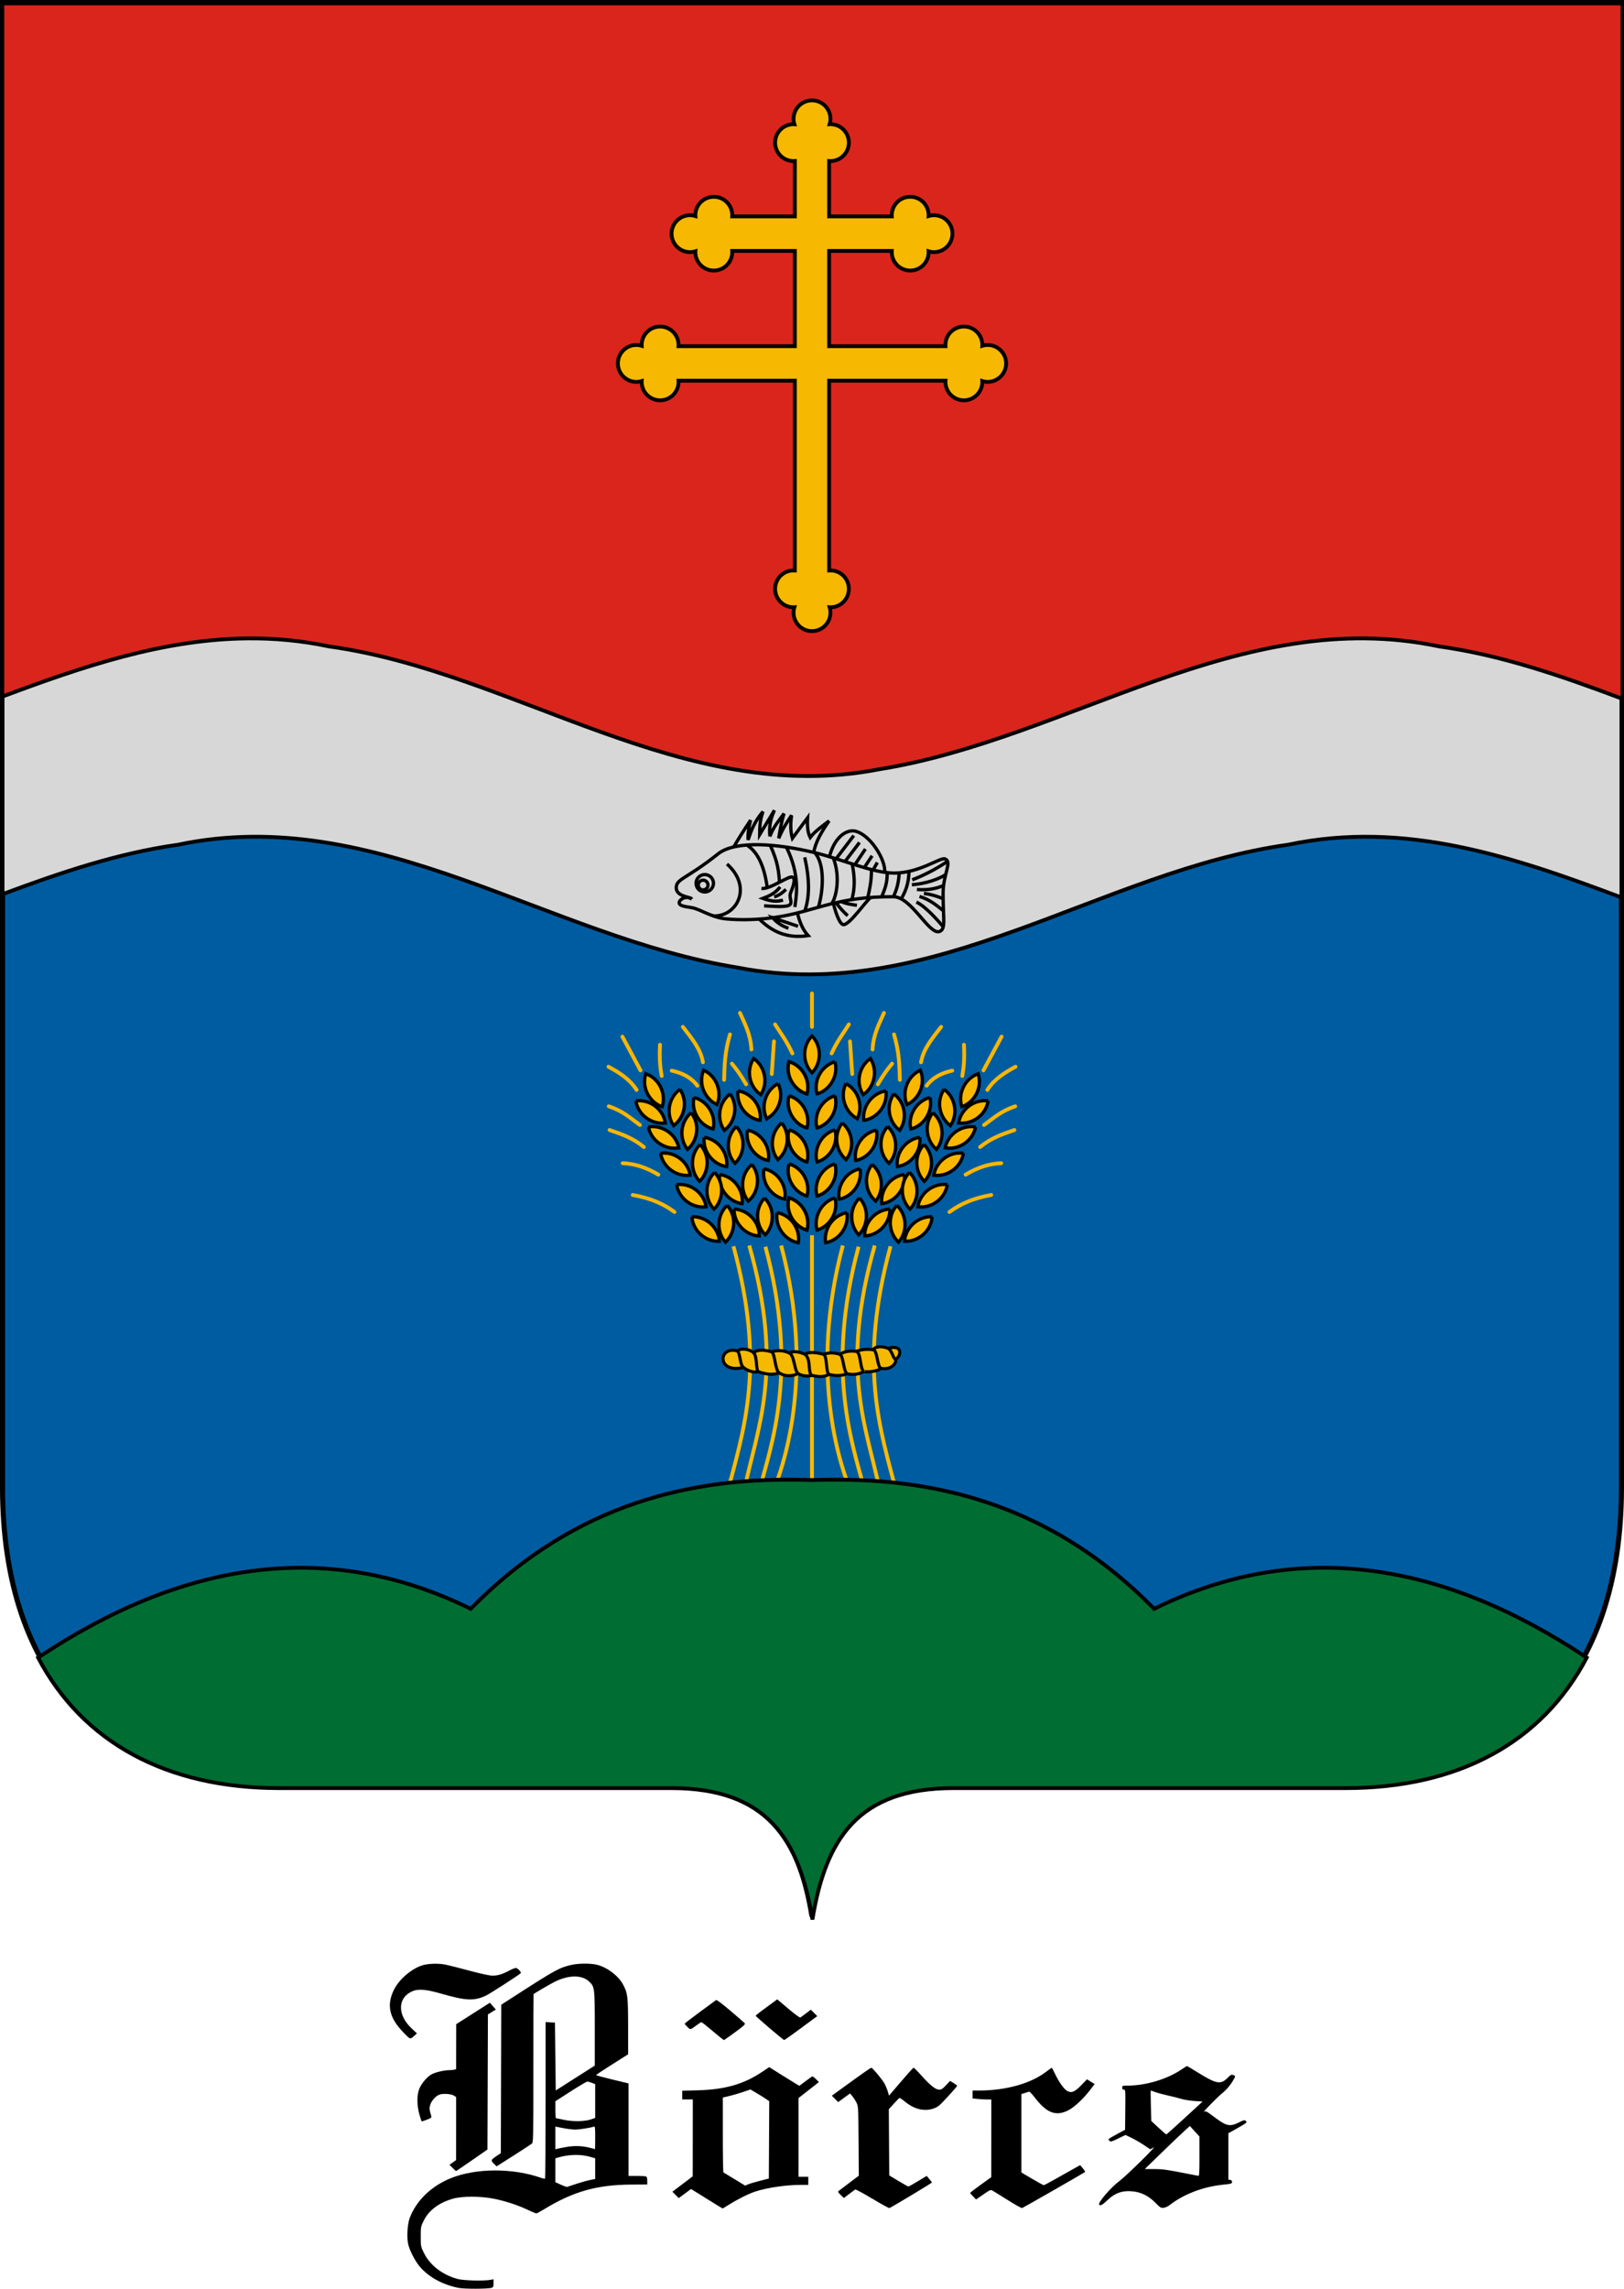 <?xml version="1.0" encoding="UTF-8" standalone="no"?>
<!-- Created with Inkscape (http://www.inkscape.org/) -->

<svg
   xmlns:dc="http://purl.org/dc/elements/1.1/"
   xmlns:cc="http://creativecommons.org/ns#"
   xmlns:rdf="http://www.w3.org/1999/02/22-rdf-syntax-ns#"
   xmlns:svg="http://www.w3.org/2000/svg"
   xmlns="http://www.w3.org/2000/svg"
   xmlns:sodipodi="http://sodipodi.sourceforge.net/DTD/sodipodi-0.dtd"
   xmlns:inkscape="http://www.inkscape.org/namespaces/inkscape"
   width="169.059mm"
   height="238.142mm"
   viewBox="0 0 169.059 238.142"
   version="1.1"
   id="svg8"
   inkscape:version="0.92.1 r15371"
   sodipodi:docname="HUN Börcs Címer.svg">
  <sodipodi:namedview
     id="base"
     pagecolor="#ffffff"
     bordercolor="#666666"
     borderopacity="1.0"
     inkscape:pageopacity="0.0"
     inkscape:pageshadow="2"
     inkscape:zoom="0.80622002"
     inkscape:cx="241.85807"
     inkscape:cy="408.52997"
     inkscape:document-units="mm"
     inkscape:current-layer="layer2"
     showgrid="false"
     showborder="true"
     inkscape:window-width="1920"
     inkscape:window-height="1017"
     inkscape:window-x="-8"
     inkscape:window-y="-8"
     inkscape:window-maximized="1"
     showguides="true"
     inkscape:guide-bbox="true"
     inkscape:snap-center="true"
     inkscape:object-paths="true"
     inkscape:snap-intersection-paths="true"
     inkscape:snap-smooth-nodes="true"
     inkscape:snap-midpoints="true"
     inkscape:snap-global="false"
     inkscape:pagecheckerboard="false"
     fit-margin-top="0"
     fit-margin-left="0"
     fit-margin-right="0"
     fit-margin-bottom="0" />
  <defs
     id="defs2" />
  <g
     transform="translate(172.768,-144.579)"
     inkscape:label="RASZTER"
     id="layer2"
     inkscape:groupmode="layer" />
  <g
     transform="translate(172.768,-144.579)"
     inkscape:label="1"
     id="layer3"
     inkscape:groupmode="layer">
    <g
       id="g7246">
      <path
         inkscape:transform-center-y="-99.55989"
         inkscape:transform-center-x="-42.13246"
         sodipodi:nodetypes="sssccssscs"
         inkscape:connector-curvature="0"
         id="path6126"
         d="m -73.573,330.317 h 40.759 c 17.964,0 28.84,-11.17 28.84,-30.956 V 144.844 H -172.504 v 154.517 c 0,19.786 10.875,30.956 28.84,30.956 h 40.759 c 9.924,0 13.295,5.292 14.666,13.647 1.371,-8.355 4.743,-13.647 14.666,-13.647 z"
         style="opacity:1;vector-effect:none;fill:#005ca1;fill-opacity:1;stroke:#000000;stroke-width:0.529;stroke-linecap:butt;stroke-linejoin:miter;stroke-miterlimit:4;stroke-dasharray:none;stroke-dashoffset:0;stroke-opacity:1" />
      <path
         style="opacity:1;vector-effect:none;fill:#da251c;fill-opacity:1;stroke:#000000;stroke-width:2;stroke-linecap:butt;stroke-linejoin:miter;stroke-miterlimit:4;stroke-dasharray:none;stroke-dashoffset:0;stroke-opacity:1"
         d="m -215,59 v 303.066 c 18.801,-6.652 37.589,-12.962 56.512,-17.123 76.604,-21.393 146.202,25.98 218.437,41.799 76.027,20.751 145.786,-25.553 217.482,-41.668 50.317,-14.141 97.527,1.25 144.531,17.99 V 59 Z"
         id="path6118"
         transform="matrix(0.265,0,0,0.265,-115.618,129.233)"
         inkscape:connector-curvature="0" />
      <g
         transform="translate(-259.292)"
         id="g7080">
        <g
           id="g6805">
          <path
             style="opacity:1;vector-effect:none;fill:#f9b700;fill-opacity:1;stroke:#000000;stroke-width:0.344;stroke-linecap:butt;stroke-linejoin:miter;stroke-miterlimit:4;stroke-dasharray:none;stroke-dashoffset:0;stroke-opacity:1"
             d="m 171.053,252.37 c 1.085,1.121 0.954,2.885 0,3.836 -0.954,-0.951 -1.085,-2.714 0,-3.836 z"
             id="path6367"
             inkscape:connector-curvature="0"
             sodipodi:nodetypes="ccc"
             inkscape:transform-center-x="0.38255391"
             inkscape:transform-center-y="-0.59509407" />
          <path
             inkscape:transform-center-y="-0.33405907"
             inkscape:transform-center-x="0.62243764"
             sodipodi:nodetypes="ccc"
             inkscape:connector-curvature="0"
             id="path6371"
             d="m 168.661,255.047 c 1.493,0.453 2.236,2.057 1.865,3.352 -1.296,-0.368 -2.267,-1.845 -1.865,-3.352 z"
             style="opacity:1;vector-effect:none;fill:#f9b700;fill-opacity:1;stroke:#000000;stroke-width:0.344;stroke-linecap:butt;stroke-linejoin:miter;stroke-miterlimit:4;stroke-dasharray:none;stroke-dashoffset:0;stroke-opacity:1" />
          <path
             style="opacity:1;vector-effect:none;fill:#f9b700;fill-opacity:1;stroke:#000000;stroke-width:0.344;stroke-linecap:butt;stroke-linejoin:miter;stroke-miterlimit:4;stroke-dasharray:none;stroke-dashoffset:0;stroke-opacity:1"
             d="m 168.661,269.218 c 1.493,0.453 2.236,2.057 1.865,3.352 -1.296,-0.368 -2.267,-1.845 -1.865,-3.352 z"
             id="path6373"
             inkscape:connector-curvature="0"
             sodipodi:nodetypes="ccc"
             inkscape:transform-center-x="0.62243764"
             inkscape:transform-center-y="-0.33405907" />
          <path
             id="path6427"
             style="opacity:1;vector-effect:none;fill:#f9b700;fill-opacity:1;stroke:#000000;stroke-width:0.344;stroke-linecap:butt;stroke-linejoin:miter;stroke-miterlimit:4;stroke-dasharray:none;stroke-dashoffset:0;stroke-opacity:1"
             d="m 168.661,269.218 c 1.493,0.453 2.236,2.057 1.865,3.352 0,0 0,0 0,0 -1.296,-0.368 -2.267,-1.845 -1.865,-3.352 0,0 0,0 0,0"
             inkscape:connector-curvature="0" />
          <path
             id="path6429"
             style="opacity:1;vector-effect:none;fill:#f9b700;fill-opacity:1;stroke:#000000;stroke-width:0.344;stroke-linecap:butt;stroke-linejoin:miter;stroke-miterlimit:4;stroke-dasharray:none;stroke-dashoffset:0;stroke-opacity:1"
             d="m 168.661,265.676 c 1.493,0.453 2.236,2.057 1.865,3.352 -8e-5,-2e-5 -1.6e-4,-4e-5 -2.3e-4,-6e-5 -1.296,-0.368 -2.267,-1.845 -1.864,-3.352 0,0 0,0 0,0"
             inkscape:connector-curvature="0" />
          <path
             id="path6431"
             style="opacity:1;vector-effect:none;fill:#f9b700;fill-opacity:1;stroke:#000000;stroke-width:0.344;stroke-linecap:butt;stroke-linejoin:miter;stroke-miterlimit:4;stroke-dasharray:none;stroke-dashoffset:0;stroke-opacity:1"
             d="m 168.661,262.133 c 1.493,0.453 2.236,2.057 1.865,3.352 -1.6e-4,-5e-5 -3.1e-4,-9e-5 -4.7e-4,-1.4e-4 -1.295,-0.368 -2.267,-1.845 -1.864,-3.352 0,0 0,0 0,0"
             inkscape:connector-curvature="0" />
          <path
             id="path6433"
             style="opacity:1;vector-effect:none;fill:#f9b700;fill-opacity:1;stroke:#000000;stroke-width:0.344;stroke-linecap:butt;stroke-linejoin:miter;stroke-miterlimit:4;stroke-dasharray:none;stroke-dashoffset:0;stroke-opacity:1"
             d="m 168.661,258.59 c 1.493,0.453 2.236,2.057 1.865,3.352 -2.3e-4,-7e-5 -4.7e-4,-1.4e-4 -7.1e-4,-2e-4 -1.295,-0.368 -2.267,-1.845 -1.864,-3.352 0,0 0,0 0,0"
             inkscape:connector-curvature="0" />
          <path
             id="path6435"
             style="opacity:1;vector-effect:none;fill:#f9b700;fill-opacity:1;stroke:#000000;stroke-width:0.344;stroke-linecap:butt;stroke-linejoin:miter;stroke-miterlimit:4;stroke-dasharray:none;stroke-dashoffset:0;stroke-opacity:1"
             d="m 168.661,255.047 c 1.493,0.453 2.236,2.057 1.865,3.352 -3.1e-4,-9e-5 -6.3e-4,-1.8e-4 -9.4e-4,-2.7e-4 -1.295,-0.368 -2.266,-1.845 -1.864,-3.352 0,0 0,0 0,0"
             inkscape:connector-curvature="0" />
          <path
             d="m 173.444,269.218 c -1.493,0.453 -2.236,2.057 -1.865,3.352 0,0 0,0 0,0 1.296,-0.368 2.267,-1.845 1.865,-3.352 0,0 0,0 0,0"
             style="opacity:1;vector-effect:none;fill:#f9b700;fill-opacity:1;stroke:#000000;stroke-width:0.344;stroke-linecap:butt;stroke-linejoin:miter;stroke-miterlimit:4;stroke-dasharray:none;stroke-dashoffset:0;stroke-opacity:1"
             id="path6499"
             inkscape:connector-curvature="0" />
          <path
             d="m 173.444,265.676 c -1.493,0.453 -2.236,2.057 -1.865,3.352 8e-5,-2e-5 1.6e-4,-4e-5 2.4e-4,-6e-5 1.296,-0.368 2.267,-1.845 1.864,-3.352 0,0 0,0 0,0"
             style="opacity:1;vector-effect:none;fill:#f9b700;fill-opacity:1;stroke:#000000;stroke-width:0.344;stroke-linecap:butt;stroke-linejoin:miter;stroke-miterlimit:4;stroke-dasharray:none;stroke-dashoffset:0;stroke-opacity:1"
             id="path6501"
             inkscape:connector-curvature="0" />
          <path
             d="m 173.444,262.133 c -1.493,0.453 -2.236,2.057 -1.865,3.352 1.6e-4,-5e-5 3.2e-4,-9e-5 4.7e-4,-1.4e-4 1.295,-0.368 2.267,-1.845 1.864,-3.352 0,0 0,0 0,0"
             style="opacity:1;vector-effect:none;fill:#f9b700;fill-opacity:1;stroke:#000000;stroke-width:0.344;stroke-linecap:butt;stroke-linejoin:miter;stroke-miterlimit:4;stroke-dasharray:none;stroke-dashoffset:0;stroke-opacity:1"
             id="path6503"
             inkscape:connector-curvature="0" />
          <path
             d="m 173.444,258.59 c -1.493,0.453 -2.236,2.057 -1.865,3.352 2.4e-4,-7e-5 4.7e-4,-1.4e-4 7.1e-4,-2e-4 1.295,-0.368 2.267,-1.845 1.864,-3.352 0,0 0,0 0,0"
             style="opacity:1;vector-effect:none;fill:#f9b700;fill-opacity:1;stroke:#000000;stroke-width:0.344;stroke-linecap:butt;stroke-linejoin:miter;stroke-miterlimit:4;stroke-dasharray:none;stroke-dashoffset:0;stroke-opacity:1"
             id="path6505"
             inkscape:connector-curvature="0" />
          <path
             d="m 173.444,255.047 c -1.493,0.453 -2.236,2.057 -1.865,3.352 3.2e-4,-9e-5 6.3e-4,-1.8e-4 9.5e-4,-2.7e-4 1.295,-0.368 2.266,-1.845 1.864,-3.352 0,0 0,0 0,0"
             style="opacity:1;vector-effect:none;fill:#f9b700;fill-opacity:1;stroke:#000000;stroke-width:0.344;stroke-linecap:butt;stroke-linejoin:miter;stroke-miterlimit:4;stroke-dasharray:none;stroke-dashoffset:0;stroke-opacity:1"
             id="path6507"
             inkscape:connector-curvature="0" />
          <path
             inkscape:transform-center-y="-0.50985985"
             inkscape:transform-center-x="0.49086719"
             sodipodi:nodetypes="ccc"
             inkscape:connector-curvature="0"
             id="path6511"
             d="m 164.976,254.718 c 1.281,0.89 1.494,2.646 0.742,3.763 -1.12,-0.749 -1.589,-2.453 -0.742,-3.763 z"
             style="opacity:1;vector-effect:none;fill:#f9b700;fill-opacity:1;stroke:#000000;stroke-width:0.344;stroke-linecap:butt;stroke-linejoin:miter;stroke-miterlimit:4;stroke-dasharray:none;stroke-dashoffset:0;stroke-opacity:1" />
          <path
             d="m 167.417,270.749 c 1.533,0.291 2.442,1.807 2.212,3.134 -8e-5,-2e-5 -1.5e-4,-5e-5 -2.4e-4,-6e-5 -1.327,-0.227 -2.451,-1.592 -2.211,-3.134 0,0 0,0 0,0"
             style="opacity:1;vector-effect:none;fill:#f9b700;fill-opacity:1;stroke:#000000;stroke-width:0.344;stroke-linecap:butt;stroke-linejoin:miter;stroke-miterlimit:4;stroke-dasharray:none;stroke-dashoffset:0;stroke-opacity:1"
             id="path6515"
             inkscape:connector-curvature="0" />
          <path
             d="m 166.052,266.192 c 1.528,0.313 2.416,1.842 2.166,3.165 -1.5e-4,-3e-5 -3.3e-4,-5e-5 -4.9e-4,-8e-5 -1.324,-0.247 -2.428,-1.627 -2.166,-3.165 0,0 0,0 0,0"
             style="opacity:1;vector-effect:none;fill:#f9b700;fill-opacity:1;stroke:#000000;stroke-width:0.344;stroke-linecap:butt;stroke-linejoin:miter;stroke-miterlimit:4;stroke-dasharray:none;stroke-dashoffset:0;stroke-opacity:1"
             id="path6517"
             inkscape:connector-curvature="0" />
          <path
             d="m 164.337,262.165 c 1.528,0.313 2.416,1.842 2.166,3.165 -2.4e-4,-6e-5 -4.9e-4,-1.1e-4 -7.2e-4,-1.3e-4 -1.324,-0.247 -2.427,-1.627 -2.166,-3.165 0,0 0,0 0,0"
             style="opacity:1;vector-effect:none;fill:#f9b700;fill-opacity:1;stroke:#000000;stroke-width:0.344;stroke-linecap:butt;stroke-linejoin:miter;stroke-miterlimit:4;stroke-dasharray:none;stroke-dashoffset:0;stroke-opacity:1"
             id="path6519"
             inkscape:connector-curvature="0" />
          <path
             d="m 163.351,258.085 c 1.541,0.246 2.494,1.735 2.302,3.068 -3.4e-4,-5e-5 -6.6e-4,-10e-5 -10e-4,-1.5e-4 -1.333,-0.189 -2.496,-1.52 -2.301,-3.068 0,0 0,0 0,0"
             style="opacity:1;vector-effect:none;fill:#f9b700;fill-opacity:1;stroke:#000000;stroke-width:0.344;stroke-linecap:butt;stroke-linejoin:miter;stroke-miterlimit:4;stroke-dasharray:none;stroke-dashoffset:0;stroke-opacity:1"
             id="path6521"
             inkscape:connector-curvature="0" />
          <path
             inkscape:connector-curvature="0"
             id="path6531"
             style="opacity:1;vector-effect:none;fill:#f9b700;fill-opacity:1;stroke:#000000;stroke-width:0.344;stroke-linecap:butt;stroke-linejoin:miter;stroke-miterlimit:4;stroke-dasharray:none;stroke-dashoffset:0;stroke-opacity:1"
             d="m 167.903,261.421 c -1.197,1.001 -1.252,2.768 -0.404,3.814 1.7e-4,-1.5e-4 3.6e-4,-3.1e-4 5.7e-4,-4.7e-4 1.048,-0.845 1.364,-2.585 0.404,-3.814 0,0 0,0 0,0" />
          <path
             inkscape:connector-curvature="0"
             id="path6533"
             style="opacity:1;vector-effect:none;fill:#f9b700;fill-opacity:1;stroke:#000000;stroke-width:0.344;stroke-linecap:butt;stroke-linejoin:miter;stroke-miterlimit:4;stroke-dasharray:none;stroke-dashoffset:0;stroke-opacity:1"
             d="m 167.521,257.324 c -1.377,0.733 -1.795,2.451 -1.181,3.649 3e-4,-1.5e-4 5.8e-4,-3e-4 8.8e-4,-4.5e-4 1.2,-0.612 1.867,-2.248 1.18,-3.649 0,0 0,0 0,0" />
          <path
             style="opacity:1;vector-effect:none;fill:#f9b700;fill-opacity:1;stroke:#000000;stroke-width:0.344;stroke-linecap:butt;stroke-linejoin:miter;stroke-miterlimit:4;stroke-dasharray:none;stroke-dashoffset:0;stroke-opacity:1"
             d="m 159.773,255.933 c 1.417,0.652 1.934,2.343 1.389,3.575 -1.233,-0.541 -1.994,-2.137 -1.389,-3.575 z"
             id="path6547"
             inkscape:connector-curvature="0"
             sodipodi:nodetypes="ccc"
             inkscape:transform-center-x="0.57192801"
             inkscape:transform-center-y="-0.41612454" />
          <path
             inkscape:connector-curvature="0"
             id="path6549"
             style="opacity:1;vector-effect:none;fill:#f9b700;fill-opacity:1;stroke:#000000;stroke-width:0.344;stroke-linecap:butt;stroke-linejoin:miter;stroke-miterlimit:4;stroke-dasharray:none;stroke-dashoffset:0;stroke-opacity:1"
             d="m 162.94,270.383 c 1.558,0.075 2.67,1.45 2.626,2.796 -9e-5,-1e-5 -1.6e-4,-5e-5 -2.5e-4,-5e-5 -1.346,-0.041 -2.648,-1.236 -2.625,-2.796 0,0 0,0 0,0" />
          <path
             inkscape:connector-curvature="0"
             id="path6551"
             style="opacity:1;vector-effect:none;fill:#f9b700;fill-opacity:1;stroke:#000000;stroke-width:0.344;stroke-linecap:butt;stroke-linejoin:miter;stroke-miterlimit:4;stroke-dasharray:none;stroke-dashoffset:0;stroke-opacity:1"
             d="m 161.439,266.782 c 1.544,0.226 2.516,1.702 2.342,3.038 -1.6e-4,-3e-5 -3.3e-4,-5e-5 -4.9e-4,-6e-5 -1.336,-0.171 -2.516,-1.488 -2.341,-3.038 0,0 0,0 0,0" />
          <path
             inkscape:connector-curvature="0"
             id="path6553"
             style="opacity:1;vector-effect:none;fill:#f9b700;fill-opacity:1;stroke:#000000;stroke-width:0.344;stroke-linecap:butt;stroke-linejoin:miter;stroke-miterlimit:4;stroke-dasharray:none;stroke-dashoffset:0;stroke-opacity:1"
             d="m 159.828,262.92 c 1.544,0.226 2.516,1.702 2.342,3.038 -2.5e-4,-1.1e-4 -5e-4,-1.6e-4 -7.3e-4,-1.8e-4 -1.336,-0.171 -2.515,-1.488 -2.341,-3.038 0,0 0,0 0,0" />
          <path
             inkscape:connector-curvature="0"
             id="path6555"
             style="opacity:1;vector-effect:none;fill:#f9b700;fill-opacity:1;stroke:#000000;stroke-width:0.344;stroke-linecap:butt;stroke-linejoin:miter;stroke-miterlimit:4;stroke-dasharray:none;stroke-dashoffset:0;stroke-opacity:1"
             d="m 158.772,258.771 c 1.509,0.395 2.313,1.97 1.991,3.278 -3.4e-4,-7e-5 -6.4e-4,-1.8e-4 -9.7e-4,-2.5e-4 -1.308,-0.318 -2.335,-1.757 -1.99,-3.278 0,0 0,0 0,0" />
          <path
             d="m 163.176,261.79 c -1.125,1.08 -1.06,2.847 -0.142,3.833 1.7e-4,-2e-4 3.7e-4,-3.3e-4 5.7e-4,-4.5e-4 0.988,-0.915 1.184,-2.672 0.142,-3.832 0,0 0,0 0,0"
             style="opacity:1;vector-effect:none;fill:#f9b700;fill-opacity:1;stroke:#000000;stroke-width:0.344;stroke-linecap:butt;stroke-linejoin:miter;stroke-miterlimit:4;stroke-dasharray:none;stroke-dashoffset:0;stroke-opacity:1"
             id="path6557"
             inkscape:connector-curvature="0" />
          <path
             d="m 162.529,258.398 c -1.247,0.937 -1.394,2.699 -0.601,3.788 2.5e-4,-1.8e-4 5e-4,-3.8e-4 7.6e-4,-5.9e-4 1.09,-0.79 1.496,-2.51 0.601,-3.788 0,0 0,0 0,0"
             style="opacity:1;vector-effect:none;fill:#f9b700;fill-opacity:1;stroke:#000000;stroke-width:0.344;stroke-linecap:butt;stroke-linejoin:miter;stroke-miterlimit:4;stroke-dasharray:none;stroke-dashoffset:0;stroke-opacity:1"
             id="path6559"
             inkscape:connector-curvature="0" />
          <path
             inkscape:connector-curvature="0"
             id="path6561"
             style="opacity:1;vector-effect:none;fill:#f9b700;fill-opacity:1;stroke:#000000;stroke-width:0.344;stroke-linecap:butt;stroke-linejoin:miter;stroke-miterlimit:4;stroke-dasharray:none;stroke-dashoffset:0;stroke-opacity:1"
             d="m 166.111,269.23 c -1.061,1.144 -0.892,2.904 0.081,3.835 1.6e-4,-2.1e-4 3.4e-4,-3.4e-4 5.3e-4,-4.8e-4 0.933,-0.971 1.026,-2.736 -0.081,-3.834 0,0 0,0 0,0" />
          <path
             inkscape:connector-curvature="0"
             id="path6563"
             style="opacity:1;vector-effect:none;fill:#f9b700;fill-opacity:1;stroke:#000000;stroke-width:0.344;stroke-linecap:butt;stroke-linejoin:miter;stroke-miterlimit:4;stroke-dasharray:none;stroke-dashoffset:0;stroke-opacity:1"
             d="m 164.796,265.738 c -1.19,1.008 -1.235,2.776 -0.38,3.817 2.3e-4,-2.1e-4 4.6e-4,-4.1e-4 7e-4,-6.6e-4 1.042,-0.852 1.347,-2.593 0.379,-3.816 0,0 0,0 0,0" />
          <path
             inkscape:transform-center-y="-0.36302181"
             inkscape:transform-center-x="0.60637631"
             sodipodi:nodetypes="ccc"
             inkscape:connector-curvature="0"
             id="path6565"
             d="m 153.751,256.301 c 1.47,0.522 2.136,2.16 1.705,3.436 -1.277,-0.428 -2.178,-1.949 -1.705,-3.436 z"
             style="opacity:1;vector-effect:none;fill:#f9b700;fill-opacity:1;stroke:#000000;stroke-width:0.344;stroke-linecap:butt;stroke-linejoin:miter;stroke-miterlimit:4;stroke-dasharray:none;stroke-dashoffset:0;stroke-opacity:1" />
          <path
             d="m 158.544,271.185 c 1.559,-0.068 2.791,1.2 2.87,2.545 -9e-5,-2e-5 -1.5e-4,-3e-5 -2.6e-4,-3e-5 -1.344,0.082 -2.75,-0.989 -2.869,-2.545 0,0 0,0 0,0"
             style="opacity:1;vector-effect:none;fill:#f9b700;fill-opacity:1;stroke:#000000;stroke-width:0.344;stroke-linecap:butt;stroke-linejoin:miter;stroke-miterlimit:4;stroke-dasharray:none;stroke-dashoffset:0;stroke-opacity:1"
             id="path6567"
             inkscape:connector-curvature="0" />
          <path
             d="m 155.289,264.573 c 1.547,-0.205 2.886,0.95 3.082,2.283 -1.5e-4,10e-6 -3.3e-4,8e-5 -4.7e-4,10e-5 -1.332,0.2 -2.826,-0.744 -3.082,-2.283 0,0 0,0 0,0"
             style="opacity:1;vector-effect:none;fill:#f9b700;fill-opacity:1;stroke:#000000;stroke-width:0.344;stroke-linecap:butt;stroke-linejoin:miter;stroke-miterlimit:4;stroke-dasharray:none;stroke-dashoffset:0;stroke-opacity:1"
             id="path6569"
             inkscape:connector-curvature="0" />
          <path
             d="m 154.022,261.843 c 1.538,-0.261 2.919,0.843 3.165,2.167 -2.6e-4,-8e-5 -5.1e-4,0 -7.3e-4,6e-5 -1.323,0.248 -2.852,-0.639 -3.164,-2.167 0,0 0,0 0,0"
             style="opacity:1;vector-effect:none;fill:#f9b700;fill-opacity:1;stroke:#000000;stroke-width:0.344;stroke-linecap:butt;stroke-linejoin:miter;stroke-miterlimit:4;stroke-dasharray:none;stroke-dashoffset:0;stroke-opacity:1"
             id="path6571"
             inkscape:connector-curvature="0" />
          <path
             d="m 152.714,259.124 c 1.548,-0.197 2.881,0.964 3.072,2.297 -3.5e-4,5e-5 -6.9e-4,3e-5 -9.9e-4,1e-4 -1.333,0.193 -2.822,-0.757 -3.071,-2.297 0,0 0,0 0,0"
             style="opacity:1;vector-effect:none;fill:#f9b700;fill-opacity:1;stroke:#000000;stroke-width:0.344;stroke-linecap:butt;stroke-linejoin:miter;stroke-miterlimit:4;stroke-dasharray:none;stroke-dashoffset:0;stroke-opacity:1"
             id="path6573"
             inkscape:connector-curvature="0" />
          <path
             inkscape:connector-curvature="0"
             id="path6575"
             style="opacity:1;vector-effect:none;fill:#f9b700;fill-opacity:1;stroke:#000000;stroke-width:0.344;stroke-linecap:butt;stroke-linejoin:miter;stroke-miterlimit:4;stroke-dasharray:none;stroke-dashoffset:0;stroke-opacity:1"
             d="m 158.473,260.353 c -1.19,1.009 -1.233,2.777 -0.378,3.817 1.7e-4,-1.9e-4 3.7e-4,-3.2e-4 5.5e-4,-3.9e-4 1.042,-0.853 1.346,-2.594 0.378,-3.816 0,0 0,0 0,0" />
          <path
             inkscape:connector-curvature="0"
             id="path6577"
             style="opacity:1;vector-effect:none;fill:#f9b700;fill-opacity:1;stroke:#000000;stroke-width:0.344;stroke-linecap:butt;stroke-linejoin:miter;stroke-miterlimit:4;stroke-dasharray:none;stroke-dashoffset:0;stroke-opacity:1"
             d="m 157.308,257.921 c -1.263,0.916 -1.439,2.676 -0.665,3.778 2.4e-4,-2e-4 5.1e-4,-3.9e-4 7.9e-4,-6.1e-4 1.103,-0.772 1.538,-2.485 0.664,-3.777 0,0 0,0 0,0" />
          <path
             d="m 162.224,269.996 c -1.136,1.069 -1.089,2.836 -0.181,3.831 1.7e-4,-1.7e-4 3.3e-4,-3.3e-4 5.3e-4,-4.3e-4 0.997,-0.905 1.211,-2.66 0.18,-3.831 0,0 0,0 0,0"
             style="opacity:1;vector-effect:none;fill:#f9b700;fill-opacity:1;stroke:#000000;stroke-width:0.344;stroke-linecap:butt;stroke-linejoin:miter;stroke-miterlimit:4;stroke-dasharray:none;stroke-dashoffset:0;stroke-opacity:1"
             id="path6579"
             inkscape:connector-curvature="0" />
          <path
             d="m 159.393,263.661 c -1.095,1.111 -0.98,2.876 -0.035,3.835 2.1e-4,-2.5e-4 4.2e-4,-4.8e-4 6.3e-4,-7.3e-4 0.962,-0.942 1.109,-2.704 0.035,-3.835 0,0 0,0 0,0"
             style="opacity:1;vector-effect:none;fill:#f9b700;fill-opacity:1;stroke:#000000;stroke-width:0.344;stroke-linecap:butt;stroke-linejoin:miter;stroke-miterlimit:4;stroke-dasharray:none;stroke-dashoffset:0;stroke-opacity:1"
             id="path6581"
             inkscape:connector-curvature="0" />
          <path
             inkscape:connector-curvature="0"
             id="path6583"
             style="opacity:1;vector-effect:none;fill:#f9b700;fill-opacity:1;stroke:#000000;stroke-width:0.344;stroke-linecap:butt;stroke-linejoin:miter;stroke-miterlimit:4;stroke-dasharray:none;stroke-dashoffset:0;stroke-opacity:1"
             d="m 156.962,267.839 c 1.548,-0.194 2.879,0.969 3.067,2.303 -1.1e-4,10e-6 -1.6e-4,-1e-5 -2.7e-4,-1e-5 -1.333,0.192 -2.822,-0.762 -3.067,-2.303 0,0 0,0 0,0" />
          <path
             inkscape:connector-curvature="0"
             id="path6585"
             style="opacity:1;vector-effect:none;fill:#f9b700;fill-opacity:1;stroke:#000000;stroke-width:0.344;stroke-linecap:butt;stroke-linejoin:miter;stroke-miterlimit:4;stroke-dasharray:none;stroke-dashoffset:0;stroke-opacity:1"
             d="m 160.91,266.559 c -1.101,1.105 -0.996,2.87 -0.057,3.835 1.6e-4,-2.1e-4 3.3e-4,-3.7e-4 5.2e-4,-4.9e-4 0.967,-0.937 1.124,-2.698 0.057,-3.835 0,0 0,0 0,0" />
          <path
             style="opacity:1;vector-effect:none;fill:#f9b700;fill-opacity:1;stroke:#000000;stroke-width:0.344;stroke-linecap:butt;stroke-linejoin:miter;stroke-miterlimit:4;stroke-dasharray:none;stroke-dashoffset:0;stroke-opacity:1"
             d="m 177.129,254.718 c -1.281,0.89 -1.494,2.646 -0.742,3.763 1.12,-0.749 1.589,-2.453 0.742,-3.763 z"
             id="path6618"
             inkscape:connector-curvature="0"
             sodipodi:nodetypes="ccc"
             inkscape:transform-center-x="0.49086719"
             inkscape:transform-center-y="-0.50985985" />
          <path
             inkscape:connector-curvature="0"
             id="path6620"
             style="opacity:1;vector-effect:none;fill:#f9b700;fill-opacity:1;stroke:#000000;stroke-width:0.344;stroke-linecap:butt;stroke-linejoin:miter;stroke-miterlimit:4;stroke-dasharray:none;stroke-dashoffset:0;stroke-opacity:1"
             d="m 174.688,270.749 c -1.533,0.291 -2.442,1.807 -2.212,3.134 8e-5,-2e-5 1.5e-4,-5e-5 2.4e-4,-6e-5 1.327,-0.227 2.451,-1.592 2.211,-3.134 0,0 0,0 0,0" />
          <path
             inkscape:connector-curvature="0"
             id="path6622"
             style="opacity:1;vector-effect:none;fill:#f9b700;fill-opacity:1;stroke:#000000;stroke-width:0.344;stroke-linecap:butt;stroke-linejoin:miter;stroke-miterlimit:4;stroke-dasharray:none;stroke-dashoffset:0;stroke-opacity:1"
             d="m 176.054,266.192 c -1.528,0.313 -2.416,1.842 -2.166,3.165 1.6e-4,-3e-5 3.3e-4,-5e-5 4.9e-4,-8e-5 1.324,-0.247 2.428,-1.627 2.166,-3.165 0,0 0,0 0,0" />
          <path
             inkscape:connector-curvature="0"
             id="path6624"
             style="opacity:1;vector-effect:none;fill:#f9b700;fill-opacity:1;stroke:#000000;stroke-width:0.344;stroke-linecap:butt;stroke-linejoin:miter;stroke-miterlimit:4;stroke-dasharray:none;stroke-dashoffset:0;stroke-opacity:1"
             d="m 177.768,262.165 c -1.528,0.313 -2.416,1.842 -2.166,3.165 2.5e-4,-6e-5 4.9e-4,-1.1e-4 7.2e-4,-1.3e-4 1.324,-0.247 2.427,-1.627 2.166,-3.165 0,0 0,0 0,0" />
          <path
             inkscape:connector-curvature="0"
             id="path6626"
             style="opacity:1;vector-effect:none;fill:#f9b700;fill-opacity:1;stroke:#000000;stroke-width:0.344;stroke-linecap:butt;stroke-linejoin:miter;stroke-miterlimit:4;stroke-dasharray:none;stroke-dashoffset:0;stroke-opacity:1"
             d="m 178.754,258.085 c -1.541,0.246 -2.494,1.735 -2.302,3.068 3.4e-4,-5e-5 6.6e-4,-10e-5 0.001,-1.5e-4 1.333,-0.189 2.496,-1.52 2.301,-3.068 0,0 0,0 0,0" />
          <path
             d="m 174.202,261.421 c 1.197,1.001 1.252,2.768 0.404,3.814 -1.7e-4,-1.5e-4 -3.6e-4,-3.1e-4 -5.7e-4,-4.7e-4 -1.048,-0.845 -1.364,-2.585 -0.404,-3.814 0,0 0,0 0,0"
             style="opacity:1;vector-effect:none;fill:#f9b700;fill-opacity:1;stroke:#000000;stroke-width:0.344;stroke-linecap:butt;stroke-linejoin:miter;stroke-miterlimit:4;stroke-dasharray:none;stroke-dashoffset:0;stroke-opacity:1"
             id="path6628"
             inkscape:connector-curvature="0" />
          <path
             d="m 174.584,257.324 c 1.377,0.733 1.795,2.451 1.181,3.649 -3e-4,-1.5e-4 -5.8e-4,-3e-4 -8.8e-4,-4.5e-4 -1.2,-0.612 -1.867,-2.248 -1.18,-3.649 0,0 0,0 0,0"
             style="opacity:1;vector-effect:none;fill:#f9b700;fill-opacity:1;stroke:#000000;stroke-width:0.344;stroke-linecap:butt;stroke-linejoin:miter;stroke-miterlimit:4;stroke-dasharray:none;stroke-dashoffset:0;stroke-opacity:1"
             id="path6630"
             inkscape:connector-curvature="0" />
          <path
             inkscape:transform-center-y="-0.41612454"
             inkscape:transform-center-x="0.57192801"
             sodipodi:nodetypes="ccc"
             inkscape:connector-curvature="0"
             id="path6632"
             d="m 182.332,255.933 c -1.417,0.652 -1.934,2.343 -1.389,3.575 1.233,-0.541 1.994,-2.137 1.389,-3.575 z"
             style="opacity:1;vector-effect:none;fill:#f9b700;fill-opacity:1;stroke:#000000;stroke-width:0.344;stroke-linecap:butt;stroke-linejoin:miter;stroke-miterlimit:4;stroke-dasharray:none;stroke-dashoffset:0;stroke-opacity:1" />
          <path
             d="m 179.166,270.383 c -1.558,0.075 -2.67,1.45 -2.626,2.796 9e-5,-1e-5 1.6e-4,-5e-5 2.5e-4,-5e-5 1.346,-0.041 2.648,-1.236 2.625,-2.796 0,0 0,0 0,0"
             style="opacity:1;vector-effect:none;fill:#f9b700;fill-opacity:1;stroke:#000000;stroke-width:0.344;stroke-linecap:butt;stroke-linejoin:miter;stroke-miterlimit:4;stroke-dasharray:none;stroke-dashoffset:0;stroke-opacity:1"
             id="path6634"
             inkscape:connector-curvature="0" />
          <path
             d="m 180.666,266.782 c -1.544,0.226 -2.516,1.702 -2.342,3.038 1.6e-4,-3e-5 3.3e-4,-5e-5 4.9e-4,-6e-5 1.336,-0.171 2.516,-1.488 2.341,-3.038 0,0 0,0 0,0"
             style="opacity:1;vector-effect:none;fill:#f9b700;fill-opacity:1;stroke:#000000;stroke-width:0.344;stroke-linecap:butt;stroke-linejoin:miter;stroke-miterlimit:4;stroke-dasharray:none;stroke-dashoffset:0;stroke-opacity:1"
             id="path6636"
             inkscape:connector-curvature="0" />
          <path
             d="m 182.278,262.92 c -1.544,0.226 -2.516,1.702 -2.342,3.038 2.6e-4,-1.1e-4 5e-4,-1.6e-4 7.3e-4,-1.8e-4 1.336,-0.171 2.515,-1.488 2.341,-3.038 0,0 0,0 0,0"
             style="opacity:1;vector-effect:none;fill:#f9b700;fill-opacity:1;stroke:#000000;stroke-width:0.344;stroke-linecap:butt;stroke-linejoin:miter;stroke-miterlimit:4;stroke-dasharray:none;stroke-dashoffset:0;stroke-opacity:1"
             id="path6638"
             inkscape:connector-curvature="0" />
          <path
             d="m 183.334,258.771 c -1.509,0.395 -2.313,1.97 -1.991,3.278 3.4e-4,-7e-5 6.4e-4,-1.8e-4 9.7e-4,-2.5e-4 1.308,-0.318 2.335,-1.757 1.99,-3.278 0,0 0,0 0,0"
             style="opacity:1;vector-effect:none;fill:#f9b700;fill-opacity:1;stroke:#000000;stroke-width:0.344;stroke-linecap:butt;stroke-linejoin:miter;stroke-miterlimit:4;stroke-dasharray:none;stroke-dashoffset:0;stroke-opacity:1"
             id="path6640"
             inkscape:connector-curvature="0" />
          <path
             inkscape:connector-curvature="0"
             id="path6642"
             style="opacity:1;vector-effect:none;fill:#f9b700;fill-opacity:1;stroke:#000000;stroke-width:0.344;stroke-linecap:butt;stroke-linejoin:miter;stroke-miterlimit:4;stroke-dasharray:none;stroke-dashoffset:0;stroke-opacity:1"
             d="m 178.929,261.79 c 1.125,1.08 1.06,2.847 0.142,3.833 -1.7e-4,-2e-4 -3.7e-4,-3.3e-4 -5.7e-4,-4.5e-4 -0.988,-0.915 -1.184,-2.672 -0.142,-3.832 0,0 0,0 0,0" />
          <path
             inkscape:connector-curvature="0"
             id="path6644"
             style="opacity:1;vector-effect:none;fill:#f9b700;fill-opacity:1;stroke:#000000;stroke-width:0.344;stroke-linecap:butt;stroke-linejoin:miter;stroke-miterlimit:4;stroke-dasharray:none;stroke-dashoffset:0;stroke-opacity:1"
             d="m 179.576,258.398 c 1.247,0.937 1.394,2.699 0.601,3.788 -2.5e-4,-1.8e-4 -5e-4,-3.8e-4 -7.6e-4,-5.9e-4 -1.09,-0.79 -1.496,-2.51 -0.601,-3.788 0,0 0,0 0,0" />
          <path
             d="m 175.994,269.23 c 1.061,1.144 0.892,2.904 -0.081,3.835 -1.6e-4,-2.1e-4 -3.4e-4,-3.4e-4 -5.3e-4,-4.8e-4 -0.933,-0.971 -1.026,-2.736 0.081,-3.834 0,0 0,0 0,0"
             style="opacity:1;vector-effect:none;fill:#f9b700;fill-opacity:1;stroke:#000000;stroke-width:0.344;stroke-linecap:butt;stroke-linejoin:miter;stroke-miterlimit:4;stroke-dasharray:none;stroke-dashoffset:0;stroke-opacity:1"
             id="path6646"
             inkscape:connector-curvature="0" />
          <path
             d="m 177.309,265.738 c 1.19,1.008 1.235,2.776 0.38,3.817 -2.3e-4,-2.1e-4 -4.6e-4,-4.1e-4 -7e-4,-6.6e-4 -1.042,-0.852 -1.347,-2.593 -0.379,-3.816 0,0 0,0 0,0"
             style="opacity:1;vector-effect:none;fill:#f9b700;fill-opacity:1;stroke:#000000;stroke-width:0.344;stroke-linecap:butt;stroke-linejoin:miter;stroke-miterlimit:4;stroke-dasharray:none;stroke-dashoffset:0;stroke-opacity:1"
             id="path6648"
             inkscape:connector-curvature="0" />
          <path
             style="opacity:1;vector-effect:none;fill:#f9b700;fill-opacity:1;stroke:#000000;stroke-width:0.344;stroke-linecap:butt;stroke-linejoin:miter;stroke-miterlimit:4;stroke-dasharray:none;stroke-dashoffset:0;stroke-opacity:1"
             d="m 188.354,256.301 c -1.47,0.522 -2.136,2.16 -1.705,3.436 1.277,-0.428 2.178,-1.949 1.705,-3.436 z"
             id="path6650"
             inkscape:connector-curvature="0"
             sodipodi:nodetypes="ccc"
             inkscape:transform-center-x="0.60637631"
             inkscape:transform-center-y="-0.36302181" />
          <path
             inkscape:connector-curvature="0"
             id="path6652"
             style="opacity:1;vector-effect:none;fill:#f9b700;fill-opacity:1;stroke:#000000;stroke-width:0.344;stroke-linecap:butt;stroke-linejoin:miter;stroke-miterlimit:4;stroke-dasharray:none;stroke-dashoffset:0;stroke-opacity:1"
             d="m 183.562,271.185 c -1.559,-0.068 -2.791,1.2 -2.87,2.545 9e-5,-2e-5 1.5e-4,-3e-5 2.6e-4,-3e-5 1.344,0.082 2.75,-0.989 2.869,-2.545 0,0 0,0 0,0" />
          <path
             inkscape:connector-curvature="0"
             id="path6654"
             style="opacity:1;vector-effect:none;fill:#f9b700;fill-opacity:1;stroke:#000000;stroke-width:0.344;stroke-linecap:butt;stroke-linejoin:miter;stroke-miterlimit:4;stroke-dasharray:none;stroke-dashoffset:0;stroke-opacity:1"
             d="m 186.817,264.573 c -1.547,-0.205 -2.886,0.95 -3.082,2.283 1.6e-4,10e-6 3.3e-4,8e-5 4.7e-4,10e-5 1.332,0.2 2.826,-0.744 3.082,-2.283 0,0 0,0 0,0" />
          <path
             inkscape:connector-curvature="0"
             id="path6656"
             style="opacity:1;vector-effect:none;fill:#f9b700;fill-opacity:1;stroke:#000000;stroke-width:0.344;stroke-linecap:butt;stroke-linejoin:miter;stroke-miterlimit:4;stroke-dasharray:none;stroke-dashoffset:0;stroke-opacity:1"
             d="m 188.084,261.843 c -1.538,-0.261 -2.919,0.843 -3.165,2.167 2.6e-4,-8e-5 5.1e-4,0 7.3e-4,6e-5 1.323,0.248 2.852,-0.639 3.164,-2.167 0,0 0,0 0,0" />
          <path
             inkscape:connector-curvature="0"
             id="path6658"
             style="opacity:1;vector-effect:none;fill:#f9b700;fill-opacity:1;stroke:#000000;stroke-width:0.344;stroke-linecap:butt;stroke-linejoin:miter;stroke-miterlimit:4;stroke-dasharray:none;stroke-dashoffset:0;stroke-opacity:1"
             d="m 189.392,259.124 c -1.548,-0.197 -2.881,0.964 -3.072,2.297 3.5e-4,5e-5 6.9e-4,3e-5 9.9e-4,1e-4 1.333,0.193 2.822,-0.757 3.071,-2.297 0,0 0,0 0,0" />
          <path
             d="m 183.632,260.353 c 1.19,1.009 1.233,2.777 0.378,3.817 -1.7e-4,-1.9e-4 -3.7e-4,-3.2e-4 -5.5e-4,-3.9e-4 -1.042,-0.853 -1.346,-2.594 -0.378,-3.816 0,0 0,0 0,0"
             style="opacity:1;vector-effect:none;fill:#f9b700;fill-opacity:1;stroke:#000000;stroke-width:0.344;stroke-linecap:butt;stroke-linejoin:miter;stroke-miterlimit:4;stroke-dasharray:none;stroke-dashoffset:0;stroke-opacity:1"
             id="path6660"
             inkscape:connector-curvature="0" />
          <path
             d="m 184.798,257.921 c 1.263,0.916 1.439,2.676 0.665,3.778 -2.4e-4,-2e-4 -5.1e-4,-3.9e-4 -7.9e-4,-6.1e-4 -1.103,-0.772 -1.538,-2.485 -0.664,-3.777 0,0 0,0 0,0"
             style="opacity:1;vector-effect:none;fill:#f9b700;fill-opacity:1;stroke:#000000;stroke-width:0.344;stroke-linecap:butt;stroke-linejoin:miter;stroke-miterlimit:4;stroke-dasharray:none;stroke-dashoffset:0;stroke-opacity:1"
             id="path6662"
             inkscape:connector-curvature="0" />
          <path
             inkscape:connector-curvature="0"
             id="path6664"
             style="opacity:1;vector-effect:none;fill:#f9b700;fill-opacity:1;stroke:#000000;stroke-width:0.344;stroke-linecap:butt;stroke-linejoin:miter;stroke-miterlimit:4;stroke-dasharray:none;stroke-dashoffset:0;stroke-opacity:1"
             d="m 179.881,269.996 c 1.136,1.069 1.089,2.836 0.181,3.831 -1.7e-4,-1.7e-4 -3.3e-4,-3.3e-4 -5.3e-4,-4.3e-4 -0.997,-0.905 -1.211,-2.66 -0.18,-3.831 0,0 0,0 0,0" />
          <path
             inkscape:connector-curvature="0"
             id="path6666"
             style="opacity:1;vector-effect:none;fill:#f9b700;fill-opacity:1;stroke:#000000;stroke-width:0.344;stroke-linecap:butt;stroke-linejoin:miter;stroke-miterlimit:4;stroke-dasharray:none;stroke-dashoffset:0;stroke-opacity:1"
             d="m 182.713,263.661 c 1.095,1.111 0.98,2.876 0.035,3.835 -2e-4,-2.5e-4 -4.2e-4,-4.8e-4 -6.3e-4,-7.3e-4 -0.962,-0.942 -1.109,-2.704 -0.035,-3.835 0,0 0,0 0,0" />
          <path
             d="m 185.144,267.839 c -1.548,-0.194 -2.879,0.969 -3.067,2.303 10e-5,10e-6 1.6e-4,-1e-5 2.7e-4,-1e-5 1.333,0.192 2.822,-0.762 3.067,-2.303 0,0 0,0 0,0"
             style="opacity:1;vector-effect:none;fill:#f9b700;fill-opacity:1;stroke:#000000;stroke-width:0.344;stroke-linecap:butt;stroke-linejoin:miter;stroke-miterlimit:4;stroke-dasharray:none;stroke-dashoffset:0;stroke-opacity:1"
             id="path6668"
             inkscape:connector-curvature="0" />
          <path
             d="m 181.195,266.559 c 1.101,1.105 0.996,2.87 0.057,3.835 -1.6e-4,-2.1e-4 -3.3e-4,-3.7e-4 -5.2e-4,-4.9e-4 -0.967,-0.937 -1.124,-2.698 -0.057,-3.835 0,0 0,0 0,0"
             style="opacity:1;vector-effect:none;fill:#f9b700;fill-opacity:1;stroke:#000000;stroke-width:0.344;stroke-linecap:butt;stroke-linejoin:miter;stroke-miterlimit:4;stroke-dasharray:none;stroke-dashoffset:0;stroke-opacity:1"
             id="path6670"
             inkscape:connector-curvature="0" />
        </g>
        <g
           id="g6894"
           style="fill:#005ca1;fill-opacity:1"
           transform="translate(42.333)">
          <path
             inkscape:connector-curvature="0"
             id="path6807"
             d="m 128.719,247.946 v 3.481"
             style="opacity:1;vector-effect:none;fill:#005ca1;fill-opacity:1;stroke:#f8b603;stroke-width:0.397;stroke-linecap:round;stroke-linejoin:miter;stroke-miterlimit:4;stroke-dasharray:none;stroke-dashoffset:0;stroke-opacity:1" />
          <path
             inkscape:transform-center-y="-17.789916"
             inkscape:transform-center-x="2.9409455"
             sodipodi:nodetypes="cc"
             inkscape:connector-curvature="0"
             id="path6809"
             d="m 124.879,251.165 c 0.478,0.793 1.153,1.617 1.798,3.017"
             style="opacity:1;vector-effect:none;fill:#005ca1;fill-opacity:1;stroke:#f8b603;stroke-width:0.397;stroke-linecap:round;stroke-linejoin:miter;stroke-miterlimit:4;stroke-dasharray:none;stroke-dashoffset:0;stroke-opacity:1" />
          <path
             inkscape:transform-center-y="-15.831941"
             inkscape:transform-center-x="4.0722205"
             inkscape:connector-curvature="0"
             id="path6811"
             d="m 124.763,252.935 -0.232,3.394"
             style="opacity:1;vector-effect:none;fill:#005ca1;fill-opacity:1;stroke:#f8b603;stroke-width:0.397;stroke-linecap:round;stroke-linejoin:miter;stroke-miterlimit:4;stroke-dasharray:none;stroke-dashoffset:0;stroke-opacity:1" />
          <path
             inkscape:transform-center-y="-18.587611"
             inkscape:transform-center-x="6.9004105"
             sodipodi:nodetypes="cc"
             inkscape:connector-curvature="0"
             id="path6813"
             d="m 121.224,249.976 c 0.523,1.161 1.112,2.267 1.189,3.8"
             style="opacity:1;vector-effect:none;fill:#005ca1;fill-opacity:1;stroke:#f8b603;stroke-width:0.397;stroke-linecap:round;stroke-linejoin:miter;stroke-miterlimit:4;stroke-dasharray:none;stroke-dashoffset:0;stroke-opacity:1" />
          <path
             inkscape:transform-center-y="-15.889951"
             inkscape:transform-center-x="8.8438855"
             sodipodi:nodetypes="cc"
             inkscape:connector-curvature="0"
             id="path6815"
             d="m 120.18,252.21 c -0.573,1.946 -0.557,3.303 -0.609,4.728"
             style="opacity:1;vector-effect:none;fill:#005ca1;fill-opacity:1;stroke:#f8b603;stroke-width:0.397;stroke-linecap:round;stroke-linejoin:miter;stroke-miterlimit:4;stroke-dasharray:none;stroke-dashoffset:0;stroke-opacity:1" />
          <path
             inkscape:transform-center-y="-14.135026"
             inkscape:transform-center-x="7.5965805"
             sodipodi:nodetypes="cc"
             inkscape:connector-curvature="0"
             id="path6817"
             d="m 120.383,255.255 c 0.461,0.554 0.942,1.208 1.479,2.147"
             style="opacity:1;vector-effect:none;fill:#005ca1;fill-opacity:1;stroke:#f8b603;stroke-width:0.397;stroke-linecap:round;stroke-linejoin:miter;stroke-miterlimit:4;stroke-dasharray:none;stroke-dashoffset:0;stroke-opacity:1" />
          <path
             inkscape:transform-center-y="-17.195271"
             inkscape:transform-center-x="12.39725"
             sodipodi:nodetypes="cc"
             inkscape:connector-curvature="0"
             id="path6819"
             d="m 115.278,251.426 c 0.899,1.16 1.862,2.299 2.088,3.684"
             style="opacity:1;vector-effect:none;fill:#005ca1;fill-opacity:1;stroke:#f8b603;stroke-width:0.397;stroke-linecap:round;stroke-linejoin:miter;stroke-miterlimit:4;stroke-dasharray:none;stroke-dashoffset:0;stroke-opacity:1" />
          <path
             inkscape:transform-center-y="-13.699916"
             inkscape:transform-center-x="13.267465"
             sodipodi:nodetypes="cc"
             inkscape:connector-curvature="0"
             id="path6821"
             d="m 114.118,255.981 c 1.101,0.24 2.031,0.709 2.669,1.566"
             style="opacity:1;vector-effect:none;fill:#005ca1;fill-opacity:1;stroke:#f8b603;stroke-width:0.397;stroke-linecap:round;stroke-linejoin:miter;stroke-miterlimit:4;stroke-dasharray:none;stroke-dashoffset:0;stroke-opacity:1" />
          <path
             inkscape:transform-center-y="-15.556371"
             inkscape:transform-center-x="15.746556"
             sodipodi:nodetypes="cc"
             inkscape:connector-curvature="0"
             id="path6823"
             d="m 112.899,253.283 c -0.077,1.444 0.021,2.42 0.174,3.249"
             style="opacity:1;vector-effect:none;fill:#005ca1;fill-opacity:1;stroke:#f8b603;stroke-width:0.397;stroke-linecap:round;stroke-linejoin:miter;stroke-miterlimit:4;stroke-dasharray:none;stroke-dashoffset:0;stroke-opacity:1" />
          <path
             inkscape:transform-center-y="-16.267046"
             inkscape:transform-center-x="18.79331"
             inkscape:connector-curvature="0"
             id="path6825"
             d="m 108.983,252.442 1.885,3.51"
             style="opacity:1;vector-effect:none;fill:#005ca1;fill-opacity:1;stroke:#f8b603;stroke-width:0.397;stroke-linecap:round;stroke-linejoin:miter;stroke-miterlimit:4;stroke-dasharray:none;stroke-dashoffset:0;stroke-opacity:1" />
          <path
             inkscape:transform-center-y="-13.685416"
             inkscape:transform-center-x="19.721535"
             sodipodi:nodetypes="cc"
             inkscape:connector-curvature="0"
             id="path6827"
             d="m 107.533,255.574 c 1.117,0.606 2.194,1.268 2.93,2.408"
             style="opacity:1;vector-effect:none;fill:#005ca1;fill-opacity:1;stroke:#f8b603;stroke-width:0.397;stroke-linecap:round;stroke-linejoin:miter;stroke-miterlimit:4;stroke-dasharray:none;stroke-dashoffset:0;stroke-opacity:1" />
          <path
             inkscape:transform-center-y="-9.7984712"
             inkscape:transform-center-x="19.53299"
             sodipodi:nodetypes="cc"
             inkscape:connector-curvature="0"
             id="path6829"
             d="m 107.562,259.693 c 1.477,0.479 2.279,1.247 3.249,1.943"
             style="opacity:1;vector-effect:none;fill:#005ca1;fill-opacity:1;stroke:#f8b603;stroke-width:0.397;stroke-linecap:round;stroke-linejoin:miter;stroke-miterlimit:4;stroke-dasharray:none;stroke-dashoffset:0;stroke-opacity:1" />
          <path
             inkscape:transform-center-y="-7.4198912"
             inkscape:transform-center-x="19.286435"
             sodipodi:nodetypes="cc"
             inkscape:connector-curvature="0"
             id="path6831"
             d="m 107.649,262.159 c 1.214,0.413 2.429,0.827 3.568,1.769"
             style="opacity:1;vector-effect:none;fill:#005ca1;fill-opacity:1;stroke:#f8b603;stroke-width:0.397;stroke-linecap:round;stroke-linejoin:miter;stroke-miterlimit:4;stroke-dasharray:none;stroke-dashoffset:0;stroke-opacity:1" />
          <path
             inkscape:transform-center-y="-4.2581212"
             inkscape:transform-center-x="17.85058"
             sodipodi:nodetypes="cc"
             inkscape:connector-curvature="0"
             id="path6833"
             d="m 109.012,265.611 c 1.132,0.043 2.35,0.374 3.713,1.189"
             style="opacity:1;vector-effect:none;fill:#005ca1;fill-opacity:1;stroke:#f8b603;stroke-width:0.397;stroke-linecap:round;stroke-linejoin:miter;stroke-miterlimit:4;stroke-dasharray:none;stroke-dashoffset:0;stroke-opacity:1" />
          <path
             inkscape:transform-center-y="-0.66124117"
             inkscape:transform-center-x="16.48725"
             sodipodi:nodetypes="cc"
             inkscape:connector-curvature="0"
             id="path6835"
             d="m 110.057,268.918 c 1.675,0.29 3.14,0.861 4.351,1.769"
             style="opacity:1;vector-effect:none;fill:#005ca1;fill-opacity:1;stroke:#f8b603;stroke-width:0.397;stroke-linecap:round;stroke-linejoin:miter;stroke-miterlimit:4;stroke-dasharray:none;stroke-dashoffset:0;stroke-opacity:1" />
          <path
             style="opacity:1;vector-effect:none;fill:#005ca1;fill-opacity:1;stroke:#f8b603;stroke-width:0.397;stroke-linecap:round;stroke-linejoin:miter;stroke-miterlimit:4;stroke-dasharray:none;stroke-dashoffset:0;stroke-opacity:1"
             d="m 132.56,251.165 c -0.478,0.793 -1.153,1.617 -1.798,3.017"
             id="path6837"
             inkscape:connector-curvature="0"
             sodipodi:nodetypes="cc"
             inkscape:transform-center-x="-2.9409454"
             inkscape:transform-center-y="-17.789916" />
          <path
             style="opacity:1;vector-effect:none;fill:#005ca1;fill-opacity:1;stroke:#f8b603;stroke-width:0.397;stroke-linecap:round;stroke-linejoin:miter;stroke-miterlimit:4;stroke-dasharray:none;stroke-dashoffset:0;stroke-opacity:1"
             d="m 132.676,252.935 0.232,3.394"
             id="path6839"
             inkscape:connector-curvature="0"
             inkscape:transform-center-x="-4.0722204"
             inkscape:transform-center-y="-15.831941" />
          <path
             style="opacity:1;vector-effect:none;fill:#005ca1;fill-opacity:1;stroke:#f8b603;stroke-width:0.397;stroke-linecap:round;stroke-linejoin:miter;stroke-miterlimit:4;stroke-dasharray:none;stroke-dashoffset:0;stroke-opacity:1"
             d="m 136.214,249.976 c -0.523,1.161 -1.112,2.267 -1.189,3.8"
             id="path6841"
             inkscape:connector-curvature="0"
             sodipodi:nodetypes="cc"
             inkscape:transform-center-x="-6.9004104"
             inkscape:transform-center-y="-18.587611" />
          <path
             style="opacity:1;vector-effect:none;fill:#005ca1;fill-opacity:1;stroke:#f8b603;stroke-width:0.397;stroke-linecap:round;stroke-linejoin:miter;stroke-miterlimit:4;stroke-dasharray:none;stroke-dashoffset:0;stroke-opacity:1"
             d="m 137.259,252.21 c 0.573,1.946 0.557,3.303 0.609,4.728"
             id="path6843"
             inkscape:connector-curvature="0"
             sodipodi:nodetypes="cc"
             inkscape:transform-center-x="-8.8438854"
             inkscape:transform-center-y="-15.889951" />
          <path
             style="opacity:1;vector-effect:none;fill:#005ca1;fill-opacity:1;stroke:#f8b603;stroke-width:0.397;stroke-linecap:round;stroke-linejoin:miter;stroke-miterlimit:4;stroke-dasharray:none;stroke-dashoffset:0;stroke-opacity:1"
             d="m 137.056,255.255 c -0.461,0.554 -0.942,1.208 -1.479,2.147"
             id="path6845"
             inkscape:connector-curvature="0"
             sodipodi:nodetypes="cc"
             inkscape:transform-center-x="-7.5965804"
             inkscape:transform-center-y="-14.135026" />
          <path
             style="opacity:1;vector-effect:none;fill:#005ca1;fill-opacity:1;stroke:#f8b603;stroke-width:0.397;stroke-linecap:round;stroke-linejoin:miter;stroke-miterlimit:4;stroke-dasharray:none;stroke-dashoffset:0;stroke-opacity:1"
             d="m 142.161,251.426 c -0.899,1.16 -1.862,2.299 -2.088,3.684"
             id="path6847"
             inkscape:connector-curvature="0"
             sodipodi:nodetypes="cc"
             inkscape:transform-center-x="-12.39725"
             inkscape:transform-center-y="-17.195271" />
          <path
             style="opacity:1;vector-effect:none;fill:#005ca1;fill-opacity:1;stroke:#f8b603;stroke-width:0.397;stroke-linecap:round;stroke-linejoin:miter;stroke-miterlimit:4;stroke-dasharray:none;stroke-dashoffset:0;stroke-opacity:1"
             d="m 143.321,255.981 c -1.101,0.24 -2.031,0.709 -2.669,1.566"
             id="path6849"
             inkscape:connector-curvature="0"
             sodipodi:nodetypes="cc"
             inkscape:transform-center-x="-13.267465"
             inkscape:transform-center-y="-13.699916" />
          <path
             style="opacity:1;vector-effect:none;fill:#005ca1;fill-opacity:1;stroke:#f8b603;stroke-width:0.397;stroke-linecap:round;stroke-linejoin:miter;stroke-miterlimit:4;stroke-dasharray:none;stroke-dashoffset:0;stroke-opacity:1"
             d="m 144.539,253.283 c 0.077,1.444 -0.021,2.42 -0.174,3.249"
             id="path6851"
             inkscape:connector-curvature="0"
             sodipodi:nodetypes="cc"
             inkscape:transform-center-x="-15.746556"
             inkscape:transform-center-y="-15.556371" />
          <path
             style="opacity:1;vector-effect:none;fill:#005ca1;fill-opacity:1;stroke:#f8b603;stroke-width:0.397;stroke-linecap:round;stroke-linejoin:miter;stroke-miterlimit:4;stroke-dasharray:none;stroke-dashoffset:0;stroke-opacity:1"
             d="m 148.455,252.442 -1.885,3.51"
             id="path6853"
             inkscape:connector-curvature="0"
             inkscape:transform-center-x="-18.79331"
             inkscape:transform-center-y="-16.267046" />
          <path
             style="opacity:1;vector-effect:none;fill:#005ca1;fill-opacity:1;stroke:#f8b603;stroke-width:0.397;stroke-linecap:round;stroke-linejoin:miter;stroke-miterlimit:4;stroke-dasharray:none;stroke-dashoffset:0;stroke-opacity:1"
             d="m 149.906,255.574 c -1.117,0.606 -2.194,1.268 -2.93,2.408"
             id="path6855"
             inkscape:connector-curvature="0"
             sodipodi:nodetypes="cc"
             inkscape:transform-center-x="-19.721535"
             inkscape:transform-center-y="-13.685416" />
          <path
             style="opacity:1;vector-effect:none;fill:#005ca1;fill-opacity:1;stroke:#f8b603;stroke-width:0.397;stroke-linecap:round;stroke-linejoin:miter;stroke-miterlimit:4;stroke-dasharray:none;stroke-dashoffset:0;stroke-opacity:1"
             d="m 149.877,259.693 c -1.477,0.479 -2.279,1.247 -3.249,1.943"
             id="path6857"
             inkscape:connector-curvature="0"
             sodipodi:nodetypes="cc"
             inkscape:transform-center-x="-19.53299"
             inkscape:transform-center-y="-9.7984712" />
          <path
             style="opacity:1;vector-effect:none;fill:#005ca1;fill-opacity:1;stroke:#f8b603;stroke-width:0.397;stroke-linecap:round;stroke-linejoin:miter;stroke-miterlimit:4;stroke-dasharray:none;stroke-dashoffset:0;stroke-opacity:1"
             d="m 149.79,262.159 c -1.214,0.413 -2.429,0.827 -3.568,1.769"
             id="path6859"
             inkscape:connector-curvature="0"
             sodipodi:nodetypes="cc"
             inkscape:transform-center-x="-19.286435"
             inkscape:transform-center-y="-7.4198912" />
          <path
             style="opacity:1;vector-effect:none;fill:#005ca1;fill-opacity:1;stroke:#f8b603;stroke-width:0.397;stroke-linecap:round;stroke-linejoin:miter;stroke-miterlimit:4;stroke-dasharray:none;stroke-dashoffset:0;stroke-opacity:1"
             d="m 148.426,265.611 c -1.132,0.043 -2.35,0.374 -3.713,1.189"
             id="path6861"
             inkscape:connector-curvature="0"
             sodipodi:nodetypes="cc"
             inkscape:transform-center-x="-17.85058"
             inkscape:transform-center-y="-4.2581212" />
          <path
             style="opacity:1;vector-effect:none;fill:#005ca1;fill-opacity:1;stroke:#f8b603;stroke-width:0.397;stroke-linecap:round;stroke-linejoin:miter;stroke-miterlimit:4;stroke-dasharray:none;stroke-dashoffset:0;stroke-opacity:1"
             d="m 147.382,268.918 c -1.675,0.29 -3.14,0.861 -4.351,1.769"
             id="path6863"
             inkscape:connector-curvature="0"
             sodipodi:nodetypes="cc"
             inkscape:transform-center-x="-16.48725"
             inkscape:transform-center-y="-0.66124117" />
        </g>
        <g
           id="g6923"
           transform="translate(42.333)">
          <path
             inkscape:connector-curvature="0"
             id="path6896"
             d="m 128.719,273.107 v 26.705"
             style="opacity:1;vector-effect:none;fill:none;fill-opacity:1;stroke:#fbba01;stroke-width:0.397;stroke-linecap:butt;stroke-linejoin:miter;stroke-miterlimit:4;stroke-dasharray:none;stroke-dashoffset:0;stroke-opacity:1" />
          <path
             inkscape:transform-center-y="16.881012"
             inkscape:transform-center-x="2.8571459"
             sodipodi:nodetypes="cc"
             inkscape:connector-curvature="0"
             id="path6898"
             d="m 125.51,274.173 c 3.656,13.769 0.063,23.493 -0.902,25.721"
             style="opacity:1;vector-effect:none;fill:none;fill-opacity:1;stroke:#fbba01;stroke-width:0.397;stroke-linecap:butt;stroke-linejoin:miter;stroke-miterlimit:4;stroke-dasharray:none;stroke-dashoffset:0;stroke-opacity:1" />
          <path
             inkscape:transform-center-y="16.860497"
             inkscape:transform-center-x="4.344509"
             sodipodi:nodetypes="cc"
             inkscape:connector-curvature="0"
             id="path6900"
             d="m 123.869,274.296 c 3.484,12.927 0.629,20.562 -0.656,25.434"
             style="opacity:1;vector-effect:none;fill:none;fill-opacity:1;stroke:#fbba01;stroke-width:0.397;stroke-linecap:butt;stroke-linejoin:miter;stroke-miterlimit:4;stroke-dasharray:none;stroke-dashoffset:0;stroke-opacity:1" />
          <path
             inkscape:transform-center-y="16.778457"
             inkscape:transform-center-x="5.8932165"
             sodipodi:nodetypes="cc"
             inkscape:connector-curvature="0"
             id="path6902"
             d="m 122.187,274.173 c 3.706,13.012 0.79,19.042 -0.533,25.516"
             style="opacity:1;vector-effect:none;fill:none;fill-opacity:1;stroke:#fbba01;stroke-width:0.397;stroke-linecap:butt;stroke-linejoin:miter;stroke-miterlimit:4;stroke-dasharray:none;stroke-dashoffset:0;stroke-opacity:1" />
          <path
             inkscape:transform-center-y="17.024587"
             inkscape:transform-center-x="7.6523128"
             sodipodi:nodetypes="cc"
             inkscape:connector-curvature="0"
             id="path6904"
             d="m 120.546,274.255 c 3.365,12.432 1.126,18.918 -0.697,25.844"
             style="opacity:1;vector-effect:none;fill:none;fill-opacity:1;stroke:#fbba01;stroke-width:0.397;stroke-linecap:butt;stroke-linejoin:miter;stroke-miterlimit:4;stroke-dasharray:none;stroke-dashoffset:0;stroke-opacity:1" />
          <path
             style="opacity:1;vector-effect:none;fill:none;fill-opacity:1;stroke:#fbba01;stroke-width:0.397;stroke-linecap:butt;stroke-linejoin:miter;stroke-miterlimit:4;stroke-dasharray:none;stroke-dashoffset:0;stroke-opacity:1"
             d="m 131.929,274.173 c -3.656,13.769 -0.063,23.493 0.902,25.721"
             id="path6906"
             inkscape:connector-curvature="0"
             sodipodi:nodetypes="cc"
             inkscape:transform-center-x="-2.8571448"
             inkscape:transform-center-y="16.881012" />
          <path
             style="opacity:1;vector-effect:none;fill:none;fill-opacity:1;stroke:#fbba01;stroke-width:0.397;stroke-linecap:butt;stroke-linejoin:miter;stroke-miterlimit:4;stroke-dasharray:none;stroke-dashoffset:0;stroke-opacity:1"
             d="m 133.57,274.296 c -3.484,12.927 -0.629,20.562 0.656,25.434"
             id="path6908"
             inkscape:connector-curvature="0"
             sodipodi:nodetypes="cc"
             inkscape:transform-center-x="-4.3445079"
             inkscape:transform-center-y="16.860497" />
          <path
             style="opacity:1;vector-effect:none;fill:none;fill-opacity:1;stroke:#fbba01;stroke-width:0.397;stroke-linecap:butt;stroke-linejoin:miter;stroke-miterlimit:4;stroke-dasharray:none;stroke-dashoffset:0;stroke-opacity:1"
             d="m 135.252,274.173 c -3.706,13.012 -0.79,19.042 0.533,25.516"
             id="path6910"
             inkscape:connector-curvature="0"
             sodipodi:nodetypes="cc"
             inkscape:transform-center-x="-5.8932154"
             inkscape:transform-center-y="16.778457" />
          <path
             style="opacity:1;vector-effect:none;fill:none;fill-opacity:1;stroke:#fbba01;stroke-width:0.397;stroke-linecap:butt;stroke-linejoin:miter;stroke-miterlimit:4;stroke-dasharray:none;stroke-dashoffset:0;stroke-opacity:1"
             d="m 136.892,274.255 c -3.365,12.432 -1.126,18.918 0.697,25.844"
             id="path6912"
             inkscape:connector-curvature="0"
             sodipodi:nodetypes="cc"
             inkscape:transform-center-x="-7.6523117"
             inkscape:transform-center-y="17.024587" />
        </g>
        <g
           id="g6958"
           transform="translate(42.333)">
          <path
             sodipodi:nodetypes="ccccccccccccccccccccc"
             inkscape:connector-curvature="0"
             id="path6925"
             d="m 120.963,285.147 c -2.056,-0.563 -2.147,2.414 0.609,1.711 0.555,0.446 1.222,0.555 1.523,0.435 0.783,0.267 1.537,0.402 2.205,0.131 0.831,0.531 1.662,0.233 1.958,0.072 0.505,0.298 0.98,0.288 1.447,0.203 0.56,0.086 1.137,0.253 1.773,-0.116 0.873,0.221 1.408,0.103 1.9,-0.058 0.717,0.141 1.279,0.038 1.726,-0.247 -0.039,0.059 1.293,0.11 1.784,-0.319 1.131,0.205 1.63,-0.565 1.552,-0.957 0.582,-0.328 0.756,-1.568 -0.798,-1.131 -0.715,-0.253 -1.252,-0.221 -1.581,0.145 -0.752,-0.096 -1.282,8.4e-4 -1.726,0.174 -0.812,-0.096 -1.323,0.054 -1.711,0.305 -0.725,-0.228 -1.24,-0.156 -1.697,0 -0.819,-0.208 -1.533,-0.292 -1.929,0 -0.625,-0.287 -1.183,-0.36 -1.653,-0.145 -0.629,-0.282 -1.237,-0.298 -1.827,-0.116 -0.784,-0.207 -1.471,-0.269 -1.871,0.102 -0.445,-0.403 -1.322,-0.523 -1.682,-0.189 z"
             style="opacity:1;vector-effect:none;fill:#f4b900;fill-opacity:1;stroke:#000000;stroke-width:0.32;stroke-linecap:butt;stroke-linejoin:miter;stroke-miterlimit:4;stroke-dasharray:none;stroke-dashoffset:0;stroke-opacity:1" />
          <path
             sodipodi:nodetypes="cc"
             inkscape:connector-curvature="0"
             id="path6927"
             d="m 120.963,285.147 c 0.307,0.321 0.247,1.424 0.609,1.711"
             style="opacity:1;vector-effect:none;fill:#f4b900;fill-opacity:1;stroke:#000000;stroke-width:0.32;stroke-linecap:butt;stroke-linejoin:miter;stroke-miterlimit:4;stroke-dasharray:none;stroke-dashoffset:0;stroke-opacity:1" />
          <path
             sodipodi:nodetypes="cc"
             inkscape:connector-curvature="0"
             id="path6929"
             d="m 122.646,285.336 c 0.379,0.425 0.212,1.481 0.45,1.958"
             style="opacity:1;vector-effect:none;fill:#f4b900;fill-opacity:1;stroke:#000000;stroke-width:0.32;stroke-linecap:butt;stroke-linejoin:miter;stroke-miterlimit:4;stroke-dasharray:none;stroke-dashoffset:0;stroke-opacity:1" />
          <path
             sodipodi:nodetypes="cc"
             inkscape:connector-curvature="0"
             id="path6931"
             d="m 124.517,285.234 c 0.364,0.175 0.337,1.854 0.783,2.19"
             style="opacity:1;vector-effect:none;fill:#f4b900;fill-opacity:1;stroke:#000000;stroke-width:0.32;stroke-linecap:butt;stroke-linejoin:miter;stroke-miterlimit:4;stroke-dasharray:none;stroke-dashoffset:0;stroke-opacity:1" />
          <path
             sodipodi:nodetypes="cc"
             inkscape:connector-curvature="0"
             id="path6933"
             d="m 126.344,285.35 c 0.551,0.231 0.535,1.83 0.914,2.147"
             style="opacity:1;vector-effect:none;fill:#f4b900;fill-opacity:1;stroke:#000000;stroke-width:0.32;stroke-linecap:butt;stroke-linejoin:miter;stroke-miterlimit:4;stroke-dasharray:none;stroke-dashoffset:0;stroke-opacity:1" />
          <path
             sodipodi:nodetypes="cc"
             inkscape:connector-curvature="0"
             id="path6935"
             d="m 127.997,285.495 c 0.666,0.553 0.239,1.876 0.722,2.207"
             style="opacity:1;vector-effect:none;fill:#f4b900;fill-opacity:1;stroke:#000000;stroke-width:0.32;stroke-linecap:butt;stroke-linejoin:miter;stroke-miterlimit:4;stroke-dasharray:none;stroke-dashoffset:0;stroke-opacity:1" />
          <path
             sodipodi:nodetypes="cc"
             inkscape:connector-curvature="0"
             id="path6937"
             d="m 129.926,285.495 c 0.397,0.204 0.211,1.794 0.551,2.088"
             style="opacity:1;vector-effect:none;fill:#f4b900;fill-opacity:1;stroke:#000000;stroke-width:0.32;stroke-linecap:butt;stroke-linejoin:miter;stroke-miterlimit:4;stroke-dasharray:none;stroke-dashoffset:0;stroke-opacity:1" />
          <path
             sodipodi:nodetypes="cc"
             inkscape:connector-curvature="0"
             id="path6939"
             d="m 131.623,285.495 c 0.382,0.192 0.363,1.774 0.754,2.03"
             style="opacity:1;vector-effect:none;fill:#f4b900;fill-opacity:1;stroke:#000000;stroke-width:0.32;stroke-linecap:butt;stroke-linejoin:miter;stroke-miterlimit:4;stroke-dasharray:none;stroke-dashoffset:0;stroke-opacity:1" />
          <path
             sodipodi:nodetypes="cc"
             inkscape:connector-curvature="0"
             id="path6941"
             d="m 133.335,285.191 c 0.491,0.126 0.369,1.826 0.769,2.089"
             style="opacity:1;vector-effect:none;fill:#f4b900;fill-opacity:1;stroke:#000000;stroke-width:0.32;stroke-linecap:butt;stroke-linejoin:miter;stroke-miterlimit:4;stroke-dasharray:none;stroke-dashoffset:0;stroke-opacity:1" />
          <path
             sodipodi:nodetypes="cc"
             inkscape:connector-curvature="0"
             id="path6943"
             d="m 135.061,285.017 c 0.47,-0.015 0.43,1.73 0.827,1.943"
             style="opacity:1;vector-effect:none;fill:#f4b900;fill-opacity:1;stroke:#000000;stroke-width:0.32;stroke-linecap:butt;stroke-linejoin:miter;stroke-miterlimit:4;stroke-dasharray:none;stroke-dashoffset:0;stroke-opacity:1" />
          <path
             sodipodi:nodetypes="cc"
             inkscape:connector-curvature="0"
             id="path6945"
             d="m 136.642,284.872 c 0.442,0.249 0.517,1.12 0.798,1.131"
             style="opacity:1;vector-effect:none;fill:#f4b900;fill-opacity:1;stroke:#000000;stroke-width:0.32;stroke-linecap:butt;stroke-linejoin:miter;stroke-miterlimit:4;stroke-dasharray:none;stroke-dashoffset:0;stroke-opacity:1" />
        </g>
      </g>
      <path
         style="opacity:1;vector-effect:none;fill:#006d33;fill-opacity:1;stroke:#000000;stroke-width:1.5;stroke-linecap:butt;stroke-linejoin:miter;stroke-miterlimit:4;stroke-dasharray:none;stroke-dashoffset:0;stroke-opacity:1"
         d="M 95.959,638.893 C 57.772,638.65 11.198,646.822 -30.748,689.592 -87.959,661.529 -144.775,671.513 -200.699,708.764 -183.186,742.024 -150.298,760 -106,760 H 48.051 c 37.507,0 50.246,20.002 55.43,51.578 C 108.664,780.002 121.405,760 158.912,760 h 154.051 c 44.298,0 77.186,-17.976 94.699,-51.236 -55.924,-37.251 -112.742,-47.235 -169.953,-19.172 -44.743,-45.621 -94.751,-51.877 -134.229,-50.545 -2.467,-0.083 -4.976,-0.138 -7.521,-0.154 z"
         transform="matrix(0.265,0,0,0.265,-115.618,129.233)"
         id="path6122"
         inkscape:connector-curvature="0" />
      <path
         style="opacity:1;vector-effect:none;fill:#d7d7d7;fill-opacity:1;stroke:#000000;stroke-width:0.397;stroke-linecap:butt;stroke-linejoin:miter;stroke-miterlimit:4;stroke-dasharray:none;stroke-dashoffset:0;stroke-opacity:1"
         d="m -147.084,211.006 c -8.75,0.099 -17.1,2.934 -25.42,6.046 v 20.566 c 5.995,-2.236 12.029,-4.276 18.261,-5.142 20.66,-4.364 38.612,9.649 58.271,12.781 20.375,3.989 37.867,-10.083 57.284,-12.781 12.213,-2.58 23.48,1.265 34.713,5.485 v -20.708 c -6.234,-2.341 -12.502,-4.514 -18.986,-5.415 -20.66,-4.364 -38.613,9.649 -58.272,12.781 -20.375,3.989 -37.867,-10.083 -57.284,-12.781 -2.905,-0.614 -5.757,-0.864 -8.567,-0.833 z"
         id="path6116"
         inkscape:connector-curvature="0" />
      <path
         style="fill:#000000;stroke-width:0.085"
         d="m -125.064,382.63 c -1.629,-0.338 -3.003,-1.083 -3.945,-2.137 -0.517,-0.579 -1.133,-1.761 -1.276,-2.45 -0.151,-0.726 -0.065,-2.066 0.173,-2.695 0.675,-1.787 2.23,-3.295 4.242,-4.116 2.63,-1.073 6.476,-1.09 9.446,-0.042 0.193,0.068 0.374,0.101 0.401,0.074 0.028,-0.028 0.05,-3.703 0.05,-8.168 v -8.118 l 0.487,0.025 0.487,0.025 0.042,3.532 0.042,3.532 2.032,-1.294 2.032,-1.294 v -3.847 c 0,-4.339 -0.004,-4.367 -0.634,-4.936 -0.745,-0.673 -2.129,-0.646 -3.55,0.07 -0.457,0.23 -2.076,1.17 -2.188,1.27 -0.012,0.011 -0.022,3.487 -0.022,7.725 0,7.216 -0.009,7.714 -0.147,7.831 -0.081,0.069 -0.941,0.631 -1.911,1.248 l -1.764,1.122 -0.212,-0.199 c -0.424,-0.396 -0.414,-0.456 0.14,-0.833 l 0.508,-0.345 0.022,-7.72 0.022,-7.72 1.482,-0.955 c 4.132,-2.664 4.571,-2.904 5.82,-3.188 0.767,-0.174 2.036,-0.178 2.692,-0.007 1.06,0.276 2.19,1.135 2.678,2.035 0.489,0.901 0.531,1.247 0.533,4.395 l 0.003,2.879 -1.671,1.058 c -0.919,0.582 -1.671,1.08 -1.672,1.106 -8.5e-4,0.026 0.76,0.231 1.692,0.456 l 1.693,0.408 v 4.814 4.814 h 0.84 c 0.462,0 0.9,0.023 0.974,0.051 0.096,0.037 0.134,0.164 0.134,0.445 v 0.393 l -1.672,0.01 c -3.552,0.02 -6.027,0.717 -9.022,2.542 -0.41,0.25 -0.796,0.454 -0.857,0.454 -0.061,0 -0.472,-0.171 -0.914,-0.38 -1.043,-0.494 -2.352,-0.92 -3.552,-1.154 -1.343,-0.263 -3.215,-0.266 -4.16,-0.006 -1.471,0.404 -2.551,1.204 -3.085,2.285 -0.315,0.637 -0.318,0.655 -0.318,1.669 0,1.02 0.002,1.028 0.33,1.698 0.634,1.291 1.918,2.281 3.522,2.716 0.592,0.16 2.671,0.218 3.365,0.094 l 0.36,-0.065 v 0.414 c 0,0.356 -0.027,0.423 -0.191,0.474 -0.403,0.125 -2.884,0.128 -3.481,0.004 z m 12.308,-10.825 c 0.489,-0.162 1.127,-0.341 1.418,-0.398 l 0.529,-0.103 v -1.078 -1.078 l -0.529,-0.152 c -0.986,-0.283 -2.191,-0.259 -3.302,0.064 l -0.318,0.092 v 1.241 1.241 l 0.572,0.261 c 0.314,0.144 0.61,0.248 0.656,0.233 0.047,-0.015 0.485,-0.161 0.974,-0.323 z m -1.058,-3.833 c 0.841,-0.15 1.709,-0.117 2.498,0.095 0.256,0.069 0.475,0.125 0.487,0.126 0.012,6e-4 0.021,-0.535 0.021,-1.19 0,-1.12 -0.009,-1.188 -0.156,-1.141 -0.413,0.131 -1.518,0.3 -1.947,0.298 -0.264,-0.001 -0.832,-0.071 -1.263,-0.156 l -0.783,-0.153 v 1.182 1.182 l 0.191,-0.053 c 0.105,-0.029 0.533,-0.114 0.953,-0.189 z m 2.561,-2.87 0.445,-0.152 v -1.756 -1.756 l -0.34,-0.136 c -0.187,-0.075 -0.403,-0.136 -0.479,-0.136 -0.076,0 -0.856,0.461 -1.734,1.024 l -1.595,1.024 v 0.881 c 0,0.484 0.029,0.881 0.064,0.882 0.035,7.6e-4 0.406,0.076 0.826,0.168 0.93,0.203 2.146,0.185 2.815,-0.043 z m 12.053,8.257 -1.629,-1.015 -0.64,0.473 -0.64,0.473 -0.332,-0.332 -0.332,-0.332 1.059,-0.799 1.059,-0.799 0.004,-4 0.004,-4 h -0.55 -0.55 v -0.455 -0.455 l 1.587,-0.042 c 2.879,-0.077 4.828,-0.637 6.771,-1.944 l 0.696,-0.469 1.209,0.76 c 0.665,0.418 1.371,0.856 1.57,0.973 l 0.361,0.212 0.612,-0.459 c 0.337,-0.252 0.654,-0.483 0.704,-0.513 0.051,-0.03 0.233,0.089 0.405,0.265 l 0.313,0.32 -1.061,0.83 -1.061,0.83 v 4.095 4.095 h 0.508 0.508 v 0.423 0.423 h -0.795 c -1.516,0 -3.46,0.285 -4.708,0.689 -0.681,0.221 -1.819,0.785 -2.711,1.344 -0.371,0.232 -0.687,0.423 -0.703,0.423 -0.016,0 -0.762,-0.457 -1.658,-1.015 z m 5.537,-1.864 0.931,-0.238 0.022,-4.025 0.022,-4.025 -0.361,-0.245 c -0.198,-0.135 -0.639,-0.409 -0.979,-0.61 l -0.618,-0.364 -0.779,0.266 c -0.428,0.146 -1.076,0.335 -1.438,0.419 l -0.66,0.153 1.7e-4,3.889 c 8e-5,2.139 0.03,3.9 0.067,3.914 0.037,0.013 0.56,0.326 1.162,0.694 l 1.095,0.67 0.302,-0.13 c 0.166,-0.071 0.721,-0.237 1.233,-0.368 z m 11.699,1.859 c -0.945,-0.571 -1.722,-0.988 -1.778,-0.955 -0.054,0.033 -0.343,0.245 -0.64,0.472 l -0.541,0.413 -0.33,-0.322 c -0.257,-0.25 -0.305,-0.341 -0.219,-0.408 0.061,-0.047 0.559,-0.425 1.108,-0.84 l 0.998,-0.754 -0.025,-3.606 c -0.025,-3.528 -0.029,-3.614 -0.213,-3.987 -0.103,-0.21 -0.297,-0.512 -0.431,-0.673 l -0.243,-0.292 -0.617,0.449 -0.617,0.449 -0.331,-0.331 -0.331,-0.331 0.868,-0.631 c 2.325,-1.69 3.167,-2.281 3.245,-2.276 0.125,0.007 1.065,1.122 1.335,1.583 0.129,0.22 0.295,0.607 0.37,0.858 l 0.136,0.458 0.265,-0.311 c 1.724,-2.019 2.225,-2.585 2.297,-2.588 0.047,-0.002 0.409,0.359 0.804,0.802 0.908,1.017 1.486,1.477 1.856,1.477 0.222,0 0.356,-0.087 0.704,-0.456 l 0.43,-0.456 0.368,0.222 c 0.202,0.122 0.368,0.251 0.368,0.287 0,0.084 -1.53,1.76 -1.86,2.038 -0.392,0.33 -1.038,0.509 -1.655,0.459 -0.655,-0.052 -1.283,-0.332 -1.93,-0.859 -0.27,-0.22 -0.523,-0.389 -0.561,-0.374 -0.038,0.015 -0.303,0.285 -0.588,0.601 l -0.519,0.574 0.022,3.442 0.022,3.442 0.957,0.577 c 0.526,0.318 0.993,0.577 1.038,0.577 0.044,0 0.49,-0.247 0.991,-0.55 l 0.91,-0.55 0.272,0.317 c 0.15,0.174 0.273,0.34 0.275,0.369 0.003,0.05 -4.22,2.588 -4.425,2.659 -0.056,0.019 -0.857,-0.421 -1.781,-0.979 z m 14.082,0.128 c -0.768,-0.484 -1.483,-0.926 -1.587,-0.982 -0.171,-0.091 -0.268,-0.048 -0.939,0.416 l -0.749,0.518 -0.309,-0.317 c -0.17,-0.174 -0.309,-0.34 -0.309,-0.367 0,-0.028 0.494,-0.407 1.098,-0.843 l 1.098,-0.793 0.003,-4.043 0.003,-4.043 h -0.453 c -0.249,0 -0.687,-0.025 -0.974,-0.054 l -0.52,-0.054 v -0.411 -0.411 h 0.668 c 2.824,0 5.436,-0.74 7.05,-1.997 0.264,-0.205 0.498,-0.374 0.52,-0.374 0.022,0 0.177,0.288 0.344,0.64 0.394,0.83 0.915,1.568 1.244,1.762 0.451,0.266 0.789,0.134 1.484,-0.581 l 0.601,-0.619 0.398,0.248 0.398,0.248 -0.526,0.68 c -0.693,0.896 -1.624,1.753 -2.239,2.061 -1.292,0.647 -2.255,0.264 -3.521,-1.402 -0.245,-0.323 -0.491,-0.57 -0.546,-0.548 -0.055,0.021 -0.256,0.085 -0.447,0.142 l -0.347,0.104 v 4.082 4.082 l 1.122,0.66 c 0.617,0.363 1.16,0.66 1.207,0.66 0.047,9e-5 0.656,-0.324 1.355,-0.721 0.698,-0.396 1.532,-0.866 1.851,-1.043 l 0.582,-0.322 0.28,0.331 c 0.154,0.182 0.254,0.356 0.223,0.387 -0.081,0.079 -6.415,3.705 -6.55,3.749 -0.061,0.02 -0.74,-0.36 -1.508,-0.844 z m 15.399,0.301 c -0.675,-0.684 -1.421,-1.074 -2.251,-1.178 -1.137,-0.143 -1.937,0.123 -2.767,0.92 -0.501,0.481 -0.745,0.607 -0.849,0.437 -0.13,-0.21 1.22,-1.778 2.09,-2.428 0.74,-0.553 3.987,-3.739 3.576,-3.509 l -0.339,0.19 -0.683,-0.455 c -0.376,-0.25 -0.957,-0.587 -1.292,-0.747 l -0.609,-0.292 -0.756,0.37 c -0.644,0.316 -0.776,0.354 -0.891,0.258 -0.074,-0.062 -0.124,-0.147 -0.11,-0.189 0.014,-0.042 0.406,-0.28 0.871,-0.527 l 0.845,-0.451 0.023,-2.085 c 0.022,-2.042 0.019,-2.085 -0.148,-2.085 -0.126,0 -0.171,-0.056 -0.171,-0.212 0,-0.203 0.021,-0.212 0.531,-0.212 1.921,0 4.159,-0.669 5.658,-1.693 0.273,-0.187 0.523,-0.339 0.555,-0.339 0.032,0 0.481,0.264 0.998,0.587 2.058,1.285 2.495,1.371 3.228,0.638 0.328,-0.328 0.399,-0.364 0.585,-0.293 0.257,0.098 0.257,0.085 0.019,0.508 -0.281,0.501 -0.721,1.026 -1.137,1.359 -0.508,0.406 -2.139,2.066 -1.921,1.956 0.199,-0.101 0.204,-0.098 1.198,0.641 1.165,0.866 1.523,0.928 2.499,0.435 0.4,-0.202 0.523,-0.232 0.622,-0.15 0.068,0.056 0.11,0.141 0.094,0.188 -0.016,0.047 -0.446,0.318 -0.955,0.602 l -0.927,0.516 v 2.413 2.413 l 0.191,0.027 c 0.132,0.019 0.191,0.085 0.191,0.214 0,0.176 -0.056,0.193 -0.96,0.289 -2.092,0.222 -4.081,0.987 -5.559,2.138 -0.163,0.127 -0.433,0.246 -0.6,0.265 -0.279,0.032 -0.347,-0.01 -0.85,-0.519 z m 4.579,-4.849 -0.004,-2.053 -0.497,-0.546 -0.497,-0.546 -0.621,0.564 c -0.342,0.31 -1.398,1.318 -2.348,2.24 l -1.726,1.675 0.964,0.002 c 0.936,0.002 1.355,0.061 3.589,0.508 0.512,0.103 0.979,0.192 1.037,0.198 0.082,0.009 0.105,-0.447 0.102,-2.041 z m -1.534,-3.979 1.862,-1.714 -0.818,-0.05 c -0.45,-0.027 -1.085,-0.129 -1.411,-0.226 -0.326,-0.097 -0.974,-0.26 -1.439,-0.362 -0.466,-0.103 -1.037,-0.258 -1.27,-0.346 -0.233,-0.087 -0.438,-0.159 -0.457,-0.159 -0.018,-2e-5 -0.014,0.713 0.01,1.585 l 0.043,1.585 0.752,0.698 c 0.413,0.384 0.777,0.699 0.809,0.701 0.031,0.001 0.895,-0.769 1.919,-1.712 z m -76.218,5.196 -0.32,-0.328 0.344,-0.243 0.344,-0.243 0.002,-3.279 0.002,-3.279 -0.222,-0.145 c -0.279,-0.183 -1.104,-0.247 -1.499,-0.117 -0.393,0.13 -0.87,0.666 -0.991,1.114 -0.092,0.342 -0.078,0.47 0.127,1.134 0.044,0.144 -0.022,0.198 -0.442,0.36 -0.272,0.105 -0.517,0.191 -0.545,0.191 -0.028,0 -0.139,-0.314 -0.247,-0.699 -0.289,-1.033 -0.281,-2.139 0.022,-2.788 0.268,-0.574 0.83,-1.207 1.27,-1.432 0.409,-0.208 1.275,-0.413 1.763,-0.416 0.21,-0.001 0.467,-0.025 0.572,-0.053 l 0.191,-0.051 0.004,-2.34 0.004,-2.34 1.753,-1.117 1.753,-1.117 0.31,0.355 0.31,0.355 -0.413,0.254 -0.413,0.254 -0.024,7.027 -0.024,7.027 -1.609,1.119 c -0.885,0.616 -1.63,1.121 -1.655,1.122 -0.025,10e-4 -0.191,-0.145 -0.367,-0.326 z m 27.086,-14.235 c -0.604,-0.512 -1.133,-0.931 -1.178,-0.931 -0.044,0 -0.274,0.145 -0.511,0.323 -0.657,0.492 -0.628,0.487 -0.946,0.178 -0.159,-0.154 -0.289,-0.307 -0.289,-0.34 0,-0.033 0.714,-0.584 1.587,-1.224 0.873,-0.64 1.63,-1.196 1.682,-1.236 0.061,-0.047 0.588,0.345 1.485,1.105 0.765,0.648 1.438,1.234 1.495,1.303 0.088,0.106 -0.068,0.253 -1.001,0.94 -0.608,0.448 -1.133,0.814 -1.166,0.814 -0.034,-8e-5 -0.555,-0.419 -1.159,-0.931 z m 5.923,-0.301 c -0.792,-0.676 -1.446,-1.256 -1.455,-1.289 -0.009,-0.033 0.351,-0.327 0.799,-0.653 0.448,-0.326 0.957,-0.698 1.13,-0.827 l 0.315,-0.235 1.158,0.976 c 0.728,0.613 1.196,0.952 1.26,0.912 0.057,-0.035 0.322,-0.232 0.591,-0.438 l 0.488,-0.374 0.335,0.335 0.335,0.335 -1.685,1.245 c -0.927,0.685 -1.718,1.245 -1.759,1.244 -0.041,-10e-4 -0.722,-0.555 -1.513,-1.231 z m -38.159,0.403 c -1.451,-1.505 -1.735,-2.816 -0.954,-4.4 0.521,-1.056 1.739,-2.124 2.875,-2.521 0.615,-0.215 1.736,-0.256 2.527,-0.092 0.36,0.074 1.444,0.349 2.408,0.609 0.965,0.261 1.987,0.495 2.272,0.52 0.605,0.053 1.145,-0.094 1.967,-0.538 0.302,-0.163 0.602,-0.27 0.685,-0.243 0.225,0.071 0.557,0.458 0.465,0.541 -0.26,0.235 -3.207,2.133 -3.602,2.32 -1.238,0.585 -2.081,0.55 -4.659,-0.191 -1.582,-0.455 -2.394,-0.524 -3.016,-0.257 -1.544,0.664 -1.589,2.442 -0.097,3.85 l 0.569,0.537 -0.225,0.203 c -0.501,0.452 -0.436,0.47 -1.215,-0.338 z"
         id="path6151"
         inkscape:connector-curvature="0" />
      <path
         style="opacity:1;fill:#f6b801;fill-opacity:1;stroke:#000000;stroke-width:0.397;stroke-miterlimit:4;stroke-dasharray:none;stroke-opacity:1"
         d="m -88.239,155.024 c -1.061,-1e-5 -1.92,0.86 -1.92,1.92 5.3e-4,0.19 0.029,0.379 0.085,0.561 -0.028,-0.002 -0.056,-0.003 -0.084,-0.004 -1.061,-1e-5 -1.92,0.86 -1.92,1.92 0,1.061 0.86,1.92 1.92,1.92 0.045,-4e-5 0.09,-0.004 0.135,-0.007 v 5.76 h -6.526 c 0.002,-0.04 0.006,-0.079 0.006,-0.12 10e-6,-1.061 -0.86,-1.92 -1.92,-1.92 -1.061,0 -1.92,0.86 -1.92,1.92 7.9e-4,0.028 0.002,0.055 0.004,0.083 -0.182,-0.056 -0.371,-0.084 -0.561,-0.084 -1.061,-1e-5 -1.92,0.86 -1.92,1.92 -10e-6,1.061 0.86,1.92 1.92,1.92 0.19,-5.3e-4 0.379,-0.029 0.561,-0.085 -0.002,0.028 -0.003,0.056 -0.004,0.084 -1e-5,1.061 0.86,1.92 1.92,1.92 1.061,0 1.92,-0.86 1.92,-1.92 -3e-5,-0.04 -0.004,-0.08 -0.006,-0.12 h 6.526 v 9.909 h -12.113 c 0.003,-0.041 0.006,-0.083 0.006,-0.125 1e-5,-1.061 -0.86,-1.92 -1.92,-1.92 -1.061,0 -1.92,0.86 -1.92,1.92 7.9e-4,0.028 0.002,0.055 0.004,0.083 -0.182,-0.056 -0.371,-0.084 -0.561,-0.084 -1.061,-1e-5 -1.92,0.86 -1.92,1.92 -1e-5,1.061 0.86,1.92 1.92,1.92 0.19,-5.4e-4 0.379,-0.029 0.561,-0.085 -0.002,0.028 -0.003,0.056 -0.004,0.084 -1e-5,1.061 0.86,1.92 1.92,1.92 1.061,0 1.92,-0.86 1.92,-1.92 -4e-5,-0.042 -0.004,-0.083 -0.006,-0.125 h 12.113 v 19.75 c -0.045,-0.003 -0.089,-0.007 -0.135,-0.007 -1.061,-1e-5 -1.92,0.86 -1.92,1.92 0,1.061 0.86,1.92 1.92,1.92 0.028,-10e-4 0.056,-0.002 0.084,-0.004 -0.056,0.182 -0.085,0.371 -0.085,0.561 -10e-6,1.061 0.86,1.92 1.92,1.92 1.061,1e-5 1.92,-0.86 1.92,-1.92 -2e-4,-0.19 -0.029,-0.379 -0.084,-0.561 0.028,0.002 0.055,0.003 0.083,0.004 1.061,1e-5 1.92,-0.86 1.92,-1.92 1e-5,-1.061 -0.86,-1.92 -1.92,-1.92 -0.046,2e-5 -0.09,0.004 -0.135,0.007 v -19.75 h 12.113 c -0.003,0.041 -0.006,0.083 -0.006,0.125 -1e-5,1.061 0.86,1.92 1.92,1.92 1.061,0 1.92,-0.86 1.92,-1.92 -0.001,-0.028 -0.002,-0.056 -0.004,-0.084 0.182,0.056 0.371,0.085 0.561,0.085 1.061,0 1.92,-0.86 1.92,-1.92 10e-6,-1.061 -0.86,-1.92 -1.92,-1.92 -0.19,2e-4 -0.379,0.029 -0.561,0.084 0.002,-0.028 0.003,-0.055 0.004,-0.083 0,-1.061 -0.86,-1.92 -1.92,-1.92 -1.061,-1e-5 -1.92,0.86 -1.92,1.92 2e-5,0.042 0.004,0.083 0.006,0.125 h -12.113 v -9.909 h 6.526 c -0.002,0.04 -0.006,0.08 -0.006,0.12 -10e-6,1.061 0.86,1.92 1.92,1.92 1.061,0 1.92,-0.86 1.92,-1.92 -0.001,-0.028 -0.002,-0.056 -0.004,-0.084 0.182,0.056 0.371,0.085 0.561,0.085 1.061,1e-5 1.92,-0.86 1.92,-1.92 1e-5,-1.061 -0.86,-1.92 -1.92,-1.92 -0.19,2e-4 -0.379,0.029 -0.561,0.084 0.002,-0.028 0.003,-0.055 0.004,-0.083 10e-6,-1.061 -0.86,-1.92 -1.92,-1.92 -1.061,-2e-5 -1.92,0.86 -1.92,1.92 1e-5,0.041 0.004,0.08 0.006,0.12 h -6.526 v -5.76 c 0.045,0.003 0.089,0.007 0.135,0.007 1.061,1e-5 1.92,-0.86 1.92,-1.92 0,-1.061 -0.86,-1.92 -1.92,-1.92 -0.028,8e-4 -0.055,0.002 -0.083,0.004 0.056,-0.182 0.084,-0.371 0.084,-0.561 1e-5,-1.061 -0.86,-1.92 -1.92,-1.92 z"
         id="rect6153"
         inkscape:connector-curvature="0" />
      <g
         id="g6365">
        <path
           sodipodi:nodetypes="cscssssssssssc"
           inkscape:connector-curvature="0"
           id="path6183"
           d="m -100.793,238.092 c 0.013,-0.176 -1.543,-0.19 -1.575,-1.102 -0.034,-0.996 0.983,-0.873 4.435,-3.631 1.8,-1.315 5.974,-1.029 9.97,-0.064 2.861,0.691 6.024,2.123 8.278,2.127 2.615,0.005 4.817,-1.662 5.285,-1.477 0.794,0.313 -0.194,1.55 -0.192,3.602 0.002,2.699 0.306,3.668 -0.356,3.947 -1.071,0.45 -2.916,-3.598 -4.808,-3.61 -5.708,-0.037 -7.858,1.373 -11.678,2.047 -2.22,0.392 -4.269,0.39 -5.701,0.263 -1.557,-0.138 -2.767,-1.04 -3.647,-1.18 -0.821,-0.13 -1.301,-0.189 -1.282,-0.55 0.011,-0.207 0.586,-0.752 1.273,-0.372 z"
           style="opacity:1;vector-effect:none;fill:none;fill-opacity:1;stroke:#000000;stroke-width:0.344;stroke-linecap:butt;stroke-linejoin:miter;stroke-miterlimit:4;stroke-dasharray:none;stroke-dashoffset:0;stroke-opacity:1" />
        <path
           sodipodi:nodetypes="ccccccccccccccc"
           inkscape:connector-curvature="0"
           id="path6185"
           d="m -96.402,232.735 c 0.45,-0.789 1.057,-1.746 1.772,-2.82 -0.208,0.787 -0.3,1.476 -0.262,2.054 0.323,-0.961 0.669,-1.924 1.55,-2.941 -0.36,1.017 -0.33,1.686 -0.342,2.393 l 1.538,-2.535 c -0.495,1.055 -0.561,1.916 -0.47,2.706 0.39,-1.044 0.955,-1.636 1.467,-2.364 -0.318,1.045 -0.419,1.786 -0.555,2.578 0.369,-0.897 0.838,-1.665 1.339,-2.393 -0.157,1.081 -0.079,1.803 0.085,2.393 l 1.581,-2.136 c -0.05,0.85 0.017,1.561 0.271,2.051 0.452,-0.6 1.219,-1.16 1.965,-1.723 -0.759,1.092 -1.417,2.185 -1.593,3.277"
           style="opacity:1;vector-effect:none;fill:none;fill-opacity:1;stroke:#000000;stroke-width:0.344;stroke-linecap:butt;stroke-linejoin:miter;stroke-miterlimit:4;stroke-dasharray:none;stroke-dashoffset:0;stroke-opacity:1" />
        <path
           sodipodi:nodetypes="cc"
           inkscape:connector-curvature="0"
           id="path6187"
           d="m -97.087,234.483 c 2.743,2.441 0.979,5.55 -1.495,5.398"
           style="opacity:1;vector-effect:none;fill:none;fill-opacity:1;stroke:#000000;stroke-width:0.344;stroke-linecap:butt;stroke-linejoin:miter;stroke-miterlimit:4;stroke-dasharray:none;stroke-dashoffset:0;stroke-opacity:1" />
        <path
           sodipodi:nodetypes="csssc"
           inkscape:connector-curvature="0"
           id="path6189"
           d="m -93.498,237.018 c 0.869,0.135 2.869,-1.367 3.236,-1.173 0.369,0.194 0.012,1.105 -0.192,1.602 -0.186,0.451 0.077,0.754 0.011,1.106 -0.073,0.388 -0.864,0.408 -2.785,0.274"
           style="opacity:1;vector-effect:none;fill:none;fill-opacity:1;stroke:#000000;stroke-width:0.344;stroke-linecap:butt;stroke-linejoin:miter;stroke-miterlimit:4;stroke-dasharray:none;stroke-dashoffset:0;stroke-opacity:1" />
        <path
           sodipodi:nodetypes="csc"
           inkscape:connector-curvature="0"
           id="path6191"
           d="m -86.419,233.7 c 0.58,-2.194 1.903,-2.848 2.719,-2.632 1.601,0.423 3.179,3.079 3.02,4.27"
           style="opacity:1;vector-effect:none;fill:none;fill-opacity:1;stroke:#000000;stroke-width:0.344;stroke-linecap:butt;stroke-linejoin:miter;stroke-miterlimit:4;stroke-dasharray:none;stroke-dashoffset:0;stroke-opacity:1" />
        <path
           sodipodi:nodetypes="csc"
           inkscape:connector-curvature="0"
           id="path6193"
           d="m -86.006,238.571 c 0.099,0.51 0.605,2.267 1.071,2.22 0.672,-0.069 2.208,-2.327 2.789,-2.818"
           style="opacity:1;vector-effect:none;fill:none;fill-opacity:1;stroke:#000000;stroke-width:0.344;stroke-linecap:butt;stroke-linejoin:miter;stroke-miterlimit:4;stroke-dasharray:none;stroke-dashoffset:0;stroke-opacity:1" />
        <circle
           r="0.506"
           cy="236.67"
           cx="-99.572"
           id="path6195"
           style="opacity:1;vector-effect:none;fill:none;fill-opacity:1;fill-rule:evenodd;stroke:#000000;stroke-width:0.344;stroke-linecap:butt;stroke-linejoin:miter;stroke-miterlimit:4;stroke-dasharray:none;stroke-dashoffset:0;stroke-opacity:1" />
        <circle
           style="opacity:1;vector-effect:none;fill:none;fill-opacity:1;fill-rule:evenodd;stroke:#000000;stroke-width:0.344;stroke-linecap:butt;stroke-linejoin:miter;stroke-miterlimit:4;stroke-dasharray:none;stroke-dashoffset:0;stroke-opacity:1"
           id="circle6197"
           cx="-99.401"
           cy="236.484"
           r="0.906" />
        <path
           sodipodi:nodetypes="ccc"
           inkscape:connector-curvature="0"
           id="path6199"
           d="m -91.561,236.862 c -0.527,0.702 -1.161,0.948 -1.794,1.196 0.721,0.27 1.427,0.392 2.094,0.171"
           style="opacity:1;vector-effect:none;fill:none;fill-opacity:1;stroke:#000000;stroke-width:0.344;stroke-linecap:butt;stroke-linejoin:miter;stroke-miterlimit:4;stroke-dasharray:none;stroke-dashoffset:0;stroke-opacity:1" />
        <path
           sodipodi:nodetypes="cc"
           inkscape:connector-curvature="0"
           id="path6201"
           d="m -92.173,237.901 c 0.47,-0.137 0.864,-0.428 1.225,-0.783"
           style="opacity:1;vector-effect:none;fill:none;fill-opacity:1;stroke:#000000;stroke-width:0.344;stroke-linecap:butt;stroke-linejoin:miter;stroke-miterlimit:4;stroke-dasharray:none;stroke-dashoffset:0;stroke-opacity:1" />
        <path
           sodipodi:nodetypes="cc"
           inkscape:connector-curvature="0"
           id="path6203"
           d="m -95.027,232.506 c 1.057,0.655 1.807,2.04 2.129,4.435"
           style="opacity:1;vector-effect:none;fill:none;fill-opacity:1;stroke:#000000;stroke-width:0.344;stroke-linecap:butt;stroke-linejoin:miter;stroke-miterlimit:4;stroke-dasharray:none;stroke-dashoffset:0;stroke-opacity:1" />
        <path
           sodipodi:nodetypes="cc"
           inkscape:connector-curvature="0"
           id="path6205"
           d="m -92.585,232.53 c 0.812,1.774 0.897,2.822 0.96,3.846"
           style="opacity:1;vector-effect:none;fill:none;fill-opacity:1;stroke:#000000;stroke-width:0.344;stroke-linecap:butt;stroke-linejoin:miter;stroke-miterlimit:4;stroke-dasharray:none;stroke-dashoffset:0;stroke-opacity:1" />
        <path
           sodipodi:nodetypes="ccc"
           inkscape:connector-curvature="0"
           id="path6207"
           d="m -93.726,240.213 c 1.264,1.23 2.787,2.066 5.085,1.719 -0.508,-0.553 -0.878,-1.342 -1.113,-2.36"
           style="opacity:1;vector-effect:none;fill:none;fill-opacity:1;stroke:#000000;stroke-width:0.344;stroke-linecap:butt;stroke-linejoin:miter;stroke-miterlimit:4;stroke-dasharray:none;stroke-dashoffset:0;stroke-opacity:1" />
        <path
           sodipodi:nodetypes="cc"
           inkscape:connector-curvature="0"
           id="path6209"
           d="m -90.904,232.721 c 1.426,2.923 1.06,4.92 0.881,6.235"
           style="opacity:1;vector-effect:none;fill:none;fill-opacity:1;stroke:#000000;stroke-width:0.344;stroke-linecap:butt;stroke-linejoin:miter;stroke-miterlimit:4;stroke-dasharray:none;stroke-dashoffset:0;stroke-opacity:1" />
        <path
           sodipodi:nodetypes="cc"
           inkscape:connector-curvature="0"
           id="path6211"
           d="m -88.997,233.786 c 0.503,2.207 0.538,4.093 0.002,5.589"
           style="opacity:1;vector-effect:none;fill:none;fill-opacity:1;stroke:#000000;stroke-width:0.344;stroke-linecap:butt;stroke-linejoin:miter;stroke-miterlimit:4;stroke-dasharray:none;stroke-dashoffset:0;stroke-opacity:1" />
        <path
           sodipodi:nodetypes="cc"
           inkscape:connector-curvature="0"
           id="path6213"
           d="m -87.963,233.296 c 1.067,1.123 0.922,3.921 0.387,5.685"
           style="opacity:1;vector-effect:none;fill:none;fill-opacity:1;stroke:#000000;stroke-width:0.344;stroke-linecap:butt;stroke-linejoin:miter;stroke-miterlimit:4;stroke-dasharray:none;stroke-dashoffset:0;stroke-opacity:1" />
        <path
           sodipodi:nodetypes="cc"
           inkscape:connector-curvature="0"
           id="path6215"
           d="m -86.025,233.842 c 0.8,2.052 0.266,4.251 -0.18,4.775"
           style="opacity:1;vector-effect:none;fill:none;fill-opacity:1;stroke:#000000;stroke-width:0.344;stroke-linecap:butt;stroke-linejoin:miter;stroke-miterlimit:4;stroke-dasharray:none;stroke-dashoffset:0;stroke-opacity:1" />
        <path
           sodipodi:nodetypes="cc"
           inkscape:connector-curvature="0"
           id="path6217"
           d="m -84.525,239.86 c -0.402,-0.376 -0.803,-0.79 -1.205,-1.356"
           style="opacity:1;vector-effect:none;fill:none;fill-opacity:1;stroke:#000000;stroke-width:0.344;stroke-linecap:butt;stroke-linejoin:miter;stroke-miterlimit:4;stroke-dasharray:none;stroke-dashoffset:0;stroke-opacity:1" />
        <path
           sodipodi:nodetypes="cc"
           inkscape:connector-curvature="0"
           id="path6219"
           d="m -85.197,238.388 c 0.526,0.239 1.081,0.31 1.633,0.39"
           style="opacity:1;vector-effect:none;fill:none;fill-opacity:1;stroke:#000000;stroke-width:0.344;stroke-linecap:butt;stroke-linejoin:miter;stroke-miterlimit:4;stroke-dasharray:none;stroke-dashoffset:0;stroke-opacity:1" />
        <path
           sodipodi:nodetypes="cc"
           inkscape:connector-curvature="0"
           id="path6221"
           d="m -84.063,234.47 c 0.29,1.318 0.306,2.563 -0.032,3.717"
           style="opacity:1;vector-effect:none;fill:none;fill-opacity:1;stroke:#000000;stroke-width:0.344;stroke-linecap:butt;stroke-linejoin:miter;stroke-miterlimit:4;stroke-dasharray:none;stroke-dashoffset:0;stroke-opacity:1" />
        <path
           sodipodi:nodetypes="cc"
           inkscape:connector-curvature="0"
           id="path6223"
           d="m -82.045,235.062 c -0.004,1.264 -0.202,2.083 -0.391,2.923"
           style="opacity:1;vector-effect:none;fill:none;fill-opacity:1;stroke:#000000;stroke-width:0.344;stroke-linecap:butt;stroke-linejoin:miter;stroke-miterlimit:4;stroke-dasharray:none;stroke-dashoffset:0;stroke-opacity:1" />
        <path
           sodipodi:nodetypes="cc"
           inkscape:connector-curvature="0"
           id="path6225"
           d="m -80.411,235.378 c 0.029,1.117 -0.289,1.801 -0.577,2.522"
           style="opacity:1;vector-effect:none;fill:none;fill-opacity:1;stroke:#000000;stroke-width:0.344;stroke-linecap:butt;stroke-linejoin:miter;stroke-miterlimit:4;stroke-dasharray:none;stroke-dashoffset:0;stroke-opacity:1" />
        <path
           sodipodi:nodetypes="cc"
           inkscape:connector-curvature="0"
           id="path6227"
           d="m -79.163,235.402 c -0.057,1.198 -0.323,1.847 -0.595,2.483"
           style="opacity:1;vector-effect:none;fill:none;fill-opacity:1;stroke:#000000;stroke-width:0.344;stroke-linecap:butt;stroke-linejoin:miter;stroke-miterlimit:4;stroke-dasharray:none;stroke-dashoffset:0;stroke-opacity:1" />
        <path
           sodipodi:nodetypes="cc"
           inkscape:connector-curvature="0"
           id="path6229"
           d="m -78.141,235.246 c -0.032,1.364 -0.403,2.148 -0.811,2.866"
           style="opacity:1;vector-effect:none;fill:none;fill-opacity:1;stroke:#000000;stroke-width:0.344;stroke-linecap:butt;stroke-linejoin:miter;stroke-miterlimit:4;stroke-dasharray:none;stroke-dashoffset:0;stroke-opacity:1" />
        <path
           inkscape:connector-curvature="0"
           id="path6231"
           d="m -83.89,231.52 -1.84,2.414"
           style="opacity:1;vector-effect:none;fill:none;fill-opacity:1;stroke:#000000;stroke-width:0.344;stroke-linecap:butt;stroke-linejoin:miter;stroke-miterlimit:4;stroke-dasharray:none;stroke-dashoffset:0;stroke-opacity:1" />
        <path
           inkscape:connector-curvature="0"
           id="path6233"
           d="m -83.295,232.238 -1.515,1.991"
           style="opacity:1;vector-effect:none;fill:none;fill-opacity:1;stroke:#000000;stroke-width:0.344;stroke-linecap:butt;stroke-linejoin:miter;stroke-miterlimit:4;stroke-dasharray:none;stroke-dashoffset:0;stroke-opacity:1" />
        <path
           inkscape:connector-curvature="0"
           id="path6235"
           d="m -82.68,232.915 -1.099,1.645"
           style="opacity:1;vector-effect:none;fill:none;fill-opacity:1;stroke:#000000;stroke-width:0.344;stroke-linecap:butt;stroke-linejoin:miter;stroke-miterlimit:4;stroke-dasharray:none;stroke-dashoffset:0;stroke-opacity:1" />
        <path
           inkscape:connector-curvature="0"
           id="path6237"
           d="m -81.983,233.623 -0.816,1.234"
           style="opacity:1;vector-effect:none;fill:none;fill-opacity:1;stroke:#000000;stroke-width:0.344;stroke-linecap:butt;stroke-linejoin:miter;stroke-miterlimit:4;stroke-dasharray:none;stroke-dashoffset:0;stroke-opacity:1" />
        <path
           sodipodi:nodetypes="cc"
           inkscape:connector-curvature="0"
           id="path6239"
           d="m -81.439,234.32 -0.438,0.776"
           style="opacity:1;vector-effect:none;fill:none;fill-opacity:1;stroke:#000000;stroke-width:0.344;stroke-linecap:butt;stroke-linejoin:miter;stroke-miterlimit:4;stroke-dasharray:none;stroke-dashoffset:0;stroke-opacity:1" />
        <path
           sodipodi:nodetypes="cc"
           inkscape:connector-curvature="0"
           id="path6241"
           d="m -77.808,236.125 c 1.106,-0.422 2.302,-1.007 3.68,-1.92"
           style="opacity:1;vector-effect:none;fill:none;fill-opacity:1;stroke:#000000;stroke-width:0.344;stroke-linecap:butt;stroke-linejoin:miter;stroke-miterlimit:4;stroke-dasharray:none;stroke-dashoffset:0;stroke-opacity:1" />
        <path
           sodipodi:nodetypes="cc"
           inkscape:connector-curvature="0"
           id="path6243"
           d="m -77.839,236.638 c 1.407,-0.104 2.8,-0.583 3.519,-1.059"
           style="opacity:1;vector-effect:none;fill:none;fill-opacity:1;stroke:#000000;stroke-width:0.344;stroke-linecap:butt;stroke-linejoin:miter;stroke-miterlimit:4;stroke-dasharray:none;stroke-dashoffset:0;stroke-opacity:1" />
        <path
           sodipodi:nodetypes="cc"
           inkscape:connector-curvature="0"
           id="path6245"
           d="m -77.316,237.13 c 1.069,0.091 1.98,-0.071 2.776,-0.417"
           style="opacity:1;vector-effect:none;fill:none;fill-opacity:1;stroke:#000000;stroke-width:0.344;stroke-linecap:butt;stroke-linejoin:miter;stroke-miterlimit:4;stroke-dasharray:none;stroke-dashoffset:0;stroke-opacity:1" />
        <path
           sodipodi:nodetypes="cc"
           inkscape:connector-curvature="0"
           id="path6247"
           d="m -76.588,237.54 c 0.808,0.106 1.437,0.312 2,0.554"
           style="opacity:1;vector-effect:none;fill:none;fill-opacity:1;stroke:#000000;stroke-width:0.344;stroke-linecap:butt;stroke-linejoin:miter;stroke-miterlimit:4;stroke-dasharray:none;stroke-dashoffset:0;stroke-opacity:1" />
        <path
           sodipodi:nodetypes="cc"
           inkscape:connector-curvature="0"
           id="path6249"
           d="m -77.05,237.858 c 1.076,0.311 1.765,0.921 2.499,1.496"
           style="opacity:1;vector-effect:none;fill:none;fill-opacity:1;stroke:#000000;stroke-width:0.344;stroke-linecap:butt;stroke-linejoin:miter;stroke-miterlimit:4;stroke-dasharray:none;stroke-dashoffset:0;stroke-opacity:1" />
        <path
           sodipodi:nodetypes="cc"
           inkscape:connector-curvature="0"
           id="path6251"
           d="m -77.368,238.443 c 0.99,0.458 2.371,2.073 2.793,2.565"
           style="opacity:1;vector-effect:none;fill:none;fill-opacity:1;stroke:#000000;stroke-width:0.344;stroke-linecap:butt;stroke-linejoin:miter;stroke-miterlimit:4;stroke-dasharray:none;stroke-dashoffset:0;stroke-opacity:1" />
        <path
           sodipodi:nodetypes="ccc"
           inkscape:connector-curvature="0"
           id="path6253"
           d="m -90.689,241.161 c -0.583,-0.195 -1.14,-0.51 -1.641,-1.087 l 2.636,0.882"
           style="opacity:1;vector-effect:none;fill:none;fill-opacity:1;stroke:#000000;stroke-width:0.344;stroke-linecap:butt;stroke-linejoin:miter;stroke-miterlimit:4;stroke-dasharray:none;stroke-dashoffset:0;stroke-opacity:1" />
      </g>
    </g>
  </g>
</svg>
